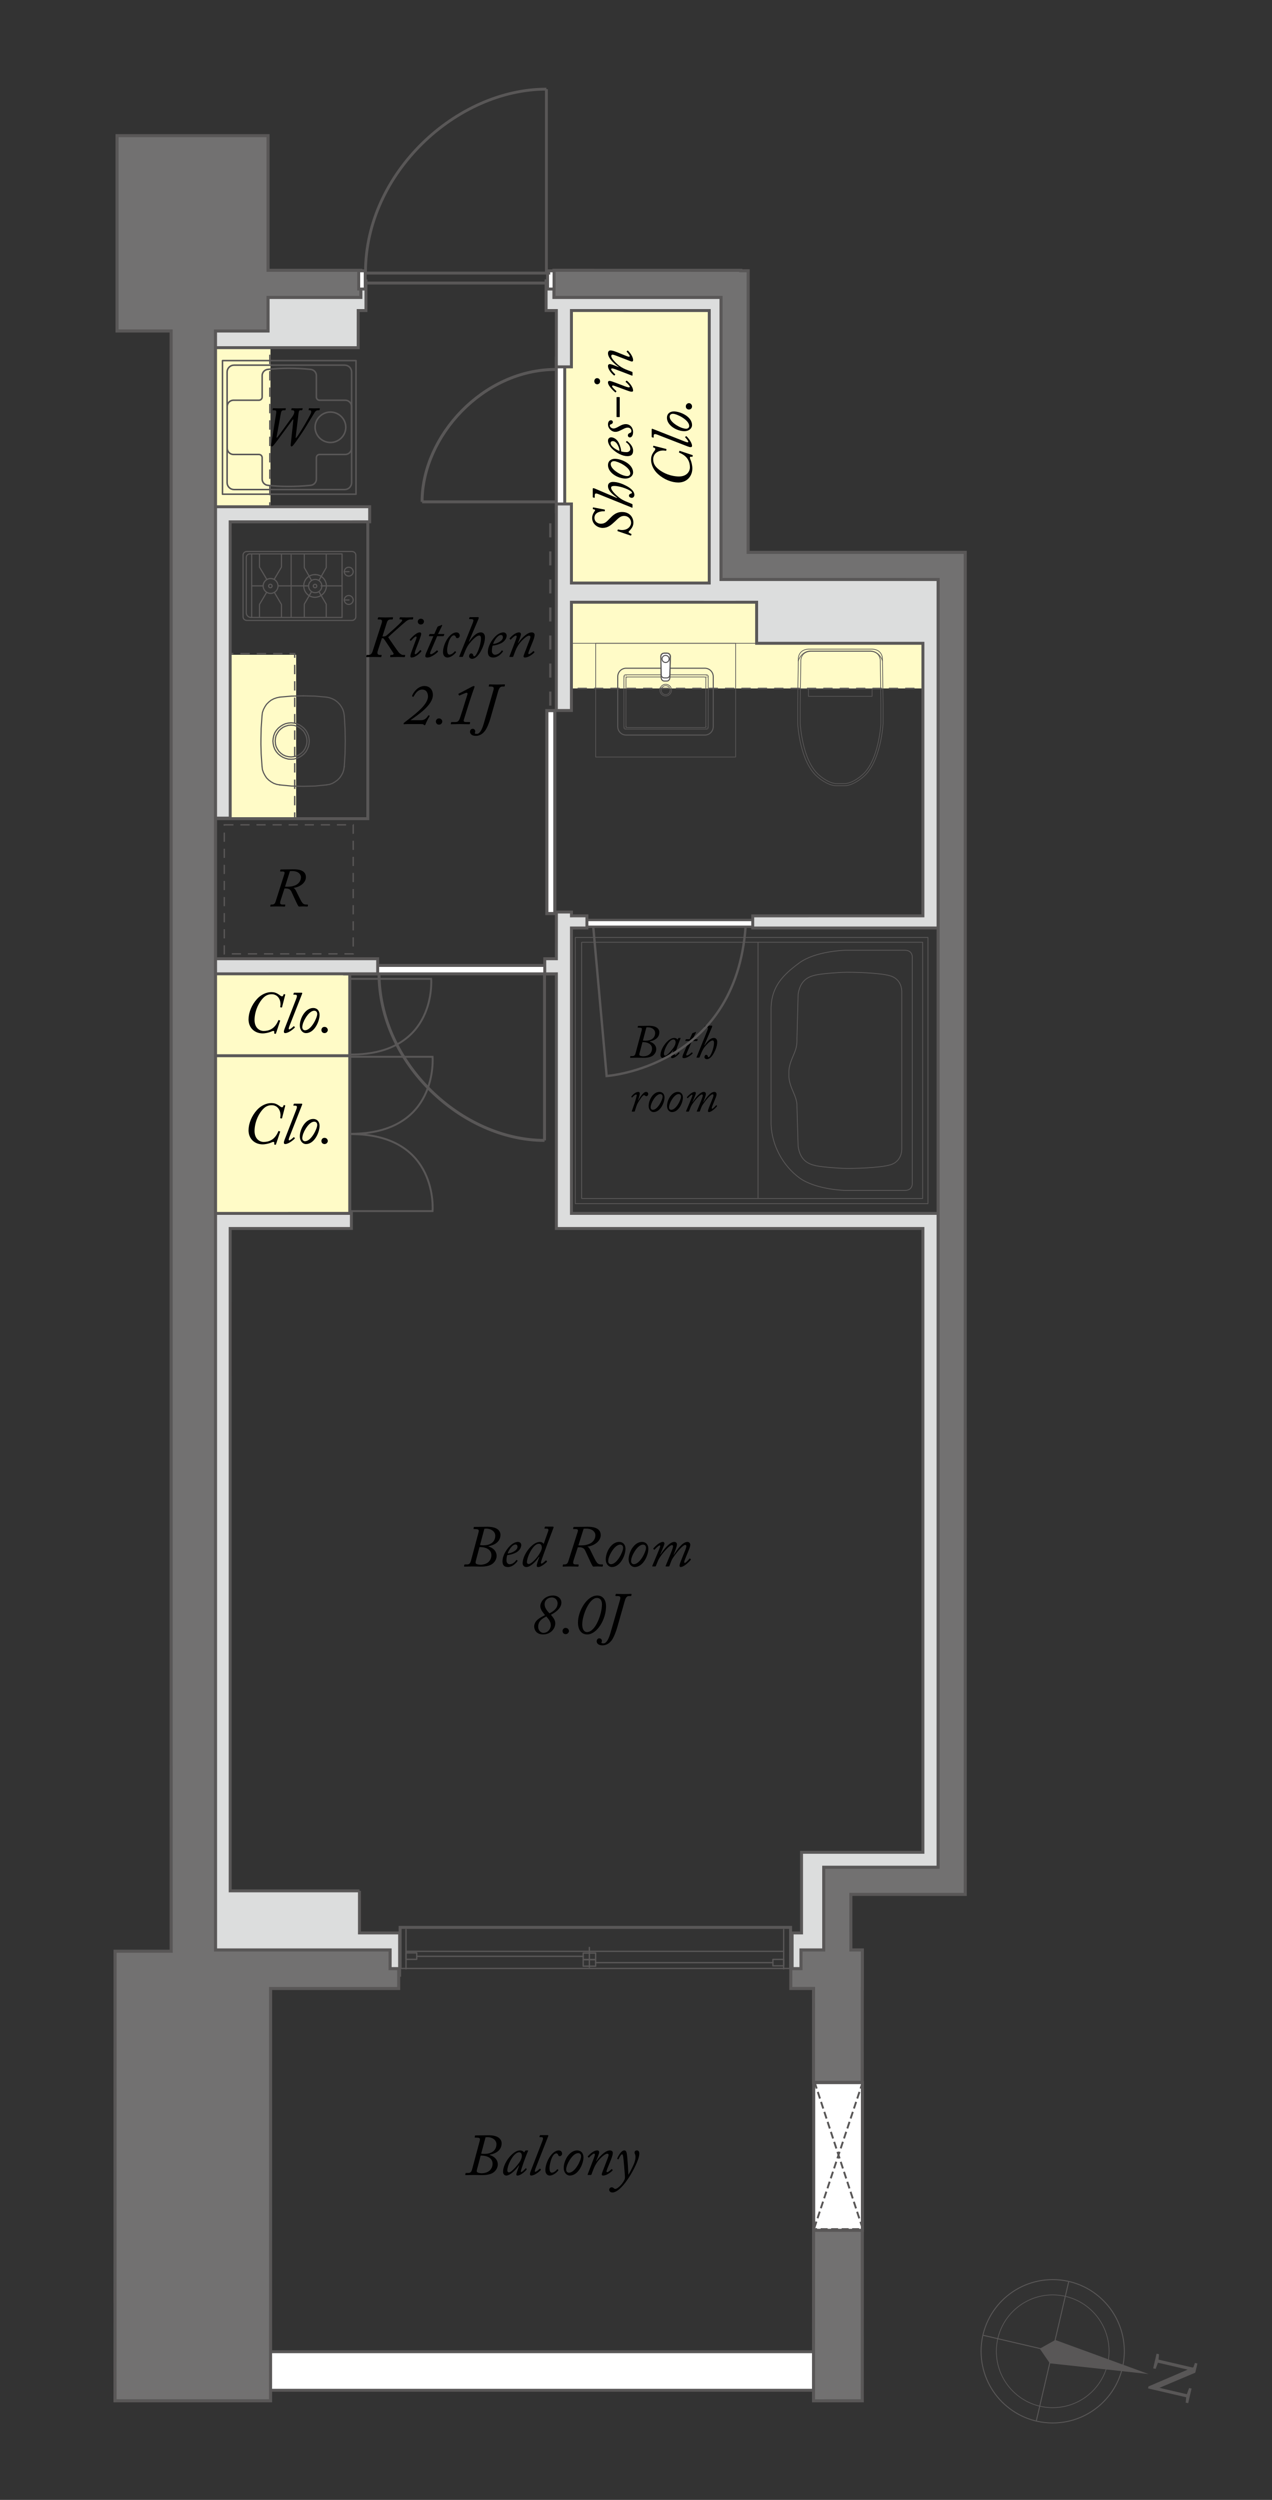 <?xml version="1.0" encoding="utf-8"?>
<!-- Generator: Adobe Illustrator 16.0.0, SVG Export Plug-In . SVG Version: 6.00 Build 0)  -->
<!DOCTYPE svg PUBLIC "-//W3C//DTD SVG 1.1//EN" "http://www.w3.org/Graphics/SVG/1.1/DTD/svg11.dtd">
<svg version="1.1" id="レイヤー_1" xmlns="http://www.w3.org/2000/svg" xmlns:xlink="http://www.w3.org/1999/xlink" x="0px"
	 y="0px" width="217.978px" height="428.089px" viewBox="0 0 217.978 428.089" enable-background="new 0 0 217.978 428.089"
	 xml:space="preserve">
<rect x="0" y="0" width="217.978" height="428.089" fill="#333333" stroke="none"/>
<rect x="95.961" y="100.384" fill="#FFFBC7" width="66.462" height="17.511"/>
<polygon fill="none" stroke="#595757" stroke-width="0.24" stroke-dasharray="1.604,1.203" points="97.331,117.885 97.326,100.26 
	161.325,100.26 161.331,117.885 "/>
<circle fill="none" stroke="#595757" stroke-width="0.165" cx="180.399" cy="402.643" r="12.275"/>
<circle fill="none" stroke="#595757" stroke-width="0.13" cx="180.399" cy="402.643" r="9.656"/>
<line fill="none" stroke="#595757" stroke-width="0.165" x1="183.152" y1="390.678" x2="177.598" y2="414.516"/>
<line fill="none" stroke="#595757" stroke-width="0.165" x1="192.305" y1="405.454" x2="168.467" y2="399.899"/>
<polygon fill="#595757" points="179.919,404.706 196.844,406.543 180.852,400.709 180.854,400.7 180.841,400.706 180.768,400.68 
	180.749,400.756 178.18,402.194 179.851,404.62 179.832,404.696 179.908,404.704 179.917,404.715 "/>
<path fill="#595757" d="M204.73,405.268l-0.402,0.59l0.45-1.221l0.418,0.1l-0.366,1.568l-6.984,2.951l-1.108-0.26l0.077-0.334
	L204.73,405.268z M205.001,405.573l-0.541,0.426l-6.591-1.537l0.123-0.521L205.001,405.573z M204.195,409.024l-0.583,2.51
	l-0.421-0.098l0.088-1.08l0.048-0.209l0.45-1.219L204.195,409.024z M198.617,403.149l-0.098,1.135l-0.05,0.209l-0.437,1.166
	l-0.418-0.098l0.584-2.51L198.617,403.149z M203.939,410.124l-0.122,0.523l-7.08-1.65l0.644-0.402L203.939,410.124z"/>
<path fill="none" stroke="#595757" stroke-width="0.122" stroke-linecap="round" stroke-linejoin="round" stroke-miterlimit="10" d="
	M144.672,134.187c1.465,0,3.036-1.441,3.036-1.441c2.932-2.472,3.245-8.855,3.245-8.855v-3.295l-0.104-7.516
	c0,0,0-1.647-1.991-1.545h-9.631c-1.989-0.102-1.989,1.545-1.989,1.545l-0.104,7.516v3.295c0,0,0.313,6.383,3.244,8.855
	c0,0,1.57,1.441,3.036,1.441H144.672z"/>
<polyline fill="none" stroke="#595757" stroke-width="0.122" stroke-linecap="round" stroke-linejoin="round" stroke-miterlimit="10" points="
	138.535,117.934 138.535,119.241 149.447,119.241 149.447,117.934 "/>
<line fill="none" stroke="#595757" stroke-width="0.122" stroke-linecap="round" stroke-linejoin="round" stroke-miterlimit="10" x1="136.805" y1="117.961" x2="151.111" y2="117.961"/>
<path fill="none" stroke="#595757" stroke-width="0.122" stroke-linecap="round" stroke-linejoin="round" stroke-miterlimit="10" d="
	M144.68,134.553c1.552,0,3.215-1.489,3.215-1.489c3.106-2.553,3.438-9.147,3.438-9.147v-3.403l-0.11-7.765c0,0,0-1.7-2.107-1.595
	h-10.203c-2.107-0.105-2.107,1.595-2.107,1.595l-0.109,7.765v3.403c0,0,0.332,6.594,3.437,9.147c0,0,1.664,1.489,3.216,1.489H144.68
	z"/>
<path fill="none" stroke="#595757" stroke-width="0.122" stroke-linecap="round" stroke-linejoin="round" stroke-miterlimit="10" d="
	M151.239,113.175c0,0-0.461-1.595-2.031-1.701h-10.389c-1.569,0.106-2.031,1.701-2.031,1.701"/>
<rect x="33.419" y="165.381" fill="#FFFBC7" width="26.3" height="44.126"/>
<rect x="35.255" y="112.129" fill="#FFFBC7" width="15.499" height="28.102"/>
<rect x="34.66" y="55.903" fill="#FFFBC7" width="11.69" height="32.191"/>
<rect x="96.642" y="49.031" fill="#FFFBC7" width="29.498" height="53.501"/>
<line fill="none" stroke="#595757" stroke-width="0.505" x1="59.939" y1="209.327" x2="59.938" y2="165.837"/>
<line fill="none" stroke="#595757" stroke-width="0.505" x1="60.042" y1="180.787" x2="36.441" y2="180.787"/>
<rect x="36.31" y="87.972" fill="none" stroke="#595757" stroke-width="0.503" width="26.719" height="52.221"/>
<rect x="35.574" y="111.93" fill="none" stroke="#595757" stroke-width="0.24" stroke-dasharray="1.604,1.203" width="14.925" height="28.284"/>
<rect x="38.127" y="61.75" fill="none" stroke="#595757" stroke-width="0.264" stroke-linecap="round" stroke-linejoin="round" stroke-miterlimit="10" width="22.882" height="22.882"/>
<path fill="none" stroke="#595757" stroke-width="0.264" stroke-linecap="round" stroke-linejoin="round" stroke-miterlimit="10" d="
	M53.997,73.167c0-1.43,1.187-2.605,2.631-2.605c1.441,0,2.629,1.175,2.629,2.605s-1.188,2.607-2.629,2.607
	C55.184,75.774,53.997,74.597,53.997,73.167"/>
<path fill="none" stroke="#595757" stroke-width="0.264" stroke-linecap="round" stroke-linejoin="round" stroke-miterlimit="10" d="
	M60.241,69.605c0-0.587-0.485-1.071-1.073-1.071h-4.413c-0.297,0-0.538-0.242-0.538-0.536v-3.677c0-0.547-0.419-1.009-0.961-1.066
	l-0.159-0.015c-1.17-0.114-2.349-0.175-3.527-0.175h-0.188c-1.164,0-2.158,0.059-3.298,0.17l-0.197,0.02
	c-0.545,0.057-0.963,0.519-0.963,1.066v3.677c0,0.294-0.246,0.536-0.537,0.536h-4.378c-0.587,0-1.074,0.484-1.074,1.071v7.149
	c0,0.59,0.487,1.071,1.074,1.071h4.378c0.293,0,0.537,0.243,0.537,0.539v3.675c0,0.545,0.418,1.01,0.963,1.067l0.158,0.016
	c1.049,0.108,1.86,0.174,3.337,0.174h0.188c1.176,0,2.352-0.057,3.524-0.174l0.162-0.016c0.542-0.057,0.961-0.522,0.961-1.067
	v-3.675c0-0.296,0.241-0.539,0.538-0.539h4.413c0.588,0,1.073-0.481,1.073-1.071V69.605z"/>
<path fill="none" stroke="#595757" stroke-width="0.264" stroke-linecap="round" stroke-linejoin="round" stroke-miterlimit="10" d="
	M60.256,82.652c0,0.647-0.53,1.181-1.177,1.181H40.098c-0.648,0-1.179-0.534-1.179-1.181V63.71c0-0.649,0.531-1.181,1.179-1.181
	h18.981c0.647,0,1.177,0.532,1.177,1.181V82.652z"/>
<g>
	<path d="M47.389,74.863c-0.019,0.095,0.038,0.123,0.142,0.019c0.151-0.151,2.503-3.438,2.598-3.57
		c0.236-0.34,0.312-0.624,0.312-0.784c0-0.132-0.104-0.274-0.292-0.274h-0.161c-0.057,0-0.085-0.019-0.076-0.057l0.047-0.217
		c0.009-0.057,0.028-0.075,0.113-0.075c0.094,0,0.34,0.028,0.812,0.028c0.529,0,0.775-0.028,0.888-0.028
		c0.066,0,0.104,0.028,0.085,0.094l-0.047,0.18c-0.019,0.057-0.038,0.075-0.104,0.075h-0.208c-0.198,0-0.284,0.113-0.331,0.473
		l-0.5,4.156c-0.019,0.123,0.028,0.142,0.094,0.085c0.217-0.189,1.294-1.974,1.426-2.201c0.425-0.718,1.001-1.748,1.096-2.002
		c0.094-0.265,0.075-0.51-0.189-0.51h-0.151c-0.047,0-0.066-0.019-0.057-0.075l0.038-0.18c0.009-0.066,0.038-0.094,0.104-0.094
		c0.123,0,0.35,0.028,0.793,0.028c0.51,0,0.756-0.028,0.897-0.028c0.066,0,0.094,0.038,0.085,0.094l-0.038,0.18
		c-0.01,0.057-0.038,0.075-0.076,0.075H54.53c-0.208,0-0.387,0.066-0.548,0.274c-0.113,0.161-1.511,2.494-1.747,2.862
		c-0.265,0.435-1.549,2.343-1.956,2.815c-0.085,0.094-0.198,0.246-0.312,0.246c-0.123,0-0.17-0.113-0.151-0.283l0.453-4.231
		c0.019-0.132-0.047-0.151-0.113-0.066c-0.094,0.123-2.909,3.986-3.259,4.364c-0.104,0.113-0.189,0.217-0.331,0.217
		c-0.094,0-0.123-0.123-0.075-0.416l0.84-5.28c0.057-0.331,0.009-0.501-0.302-0.501h-0.227c-0.076,0-0.104-0.019-0.095-0.094
		l0.038-0.18c0.009-0.047,0.028-0.075,0.113-0.075c0.094,0,0.472,0.028,0.963,0.028c0.585,0,0.944-0.028,1.058-0.028
		c0.085,0,0.104,0.028,0.094,0.094l-0.038,0.18c-0.01,0.047-0.028,0.075-0.095,0.075h-0.208c-0.321,0-0.425,0.123-0.501,0.529
		L47.389,74.863z"/>
</g>
<rect x="34.615" y="55.523" fill="none" stroke="#595757" stroke-width="0.24" stroke-dasharray="1.604,1.203" width="11.621" height="33.117"/>
<rect x="41.42" y="402.717" fill="#FFFFFF" width="101.875" height="6.6"/>
<rect x="41.42" y="402.717" fill="none" stroke="#595757" stroke-width="0.503" width="101.875" height="6.6"/>
<path fill="none" stroke="#595757" stroke-width="0.503" d="M93.314,195.289c-14.081,0-28.387-13.124-28.365-28.709"/>
<line fill="none" stroke="#595757" stroke-width="0.501" x1="93.314" y1="195.289" x2="93.314" y2="166.58"/>
<path fill="none" stroke="#595757" stroke-width="0.503" d="M72.33,85.936c0-11.254,10.489-22.689,22.944-22.671"/>
<line fill="none" stroke="#595757" stroke-width="0.501" x1="72.33" y1="85.936" x2="95.274" y2="85.936"/>
<rect x="59.053" y="165.326" fill="#FFFFFF" width="36.495" height="1.438"/>
<rect x="59.053" y="165.326" fill="none" stroke="#595757" stroke-width="0.503" width="36.495" height="1.438"/>
<g>
	<path d="M47.288,176.985c-0.021,0.05-0.051,0.061-0.091,0.05l-0.182-0.05c-0.03-0.01-0.05-0.03-0.03-0.081
		c0.01-0.05,0.03-0.101,0.03-0.172c0-0.111-0.071-0.192-0.162-0.192s-0.263,0.061-0.444,0.142c-0.222,0.111-0.909,0.283-1.394,0.283
		c-1.343,0-2.424-0.929-2.424-2.404c0-1.152,0.536-2.495,1.465-3.505c0.656-0.717,1.565-1.162,2.435-1.162
		c0.484,0,0.848,0.101,1.333,0.435c0.131,0.091,0.313,0.283,0.505,0.283c0.121,0,0.202-0.081,0.262-0.313
		c0.021-0.061,0.051-0.081,0.091-0.061l0.131,0.03c0.061,0.01,0.081,0.041,0.061,0.101l-0.536,2.091
		c-0.02,0.061-0.04,0.081-0.111,0.061l-0.142-0.021c-0.05-0.01-0.071-0.03-0.061-0.101c0.212-0.99-0.303-2.142-1.465-2.142
		c-0.818,0-1.363,0.404-1.939,1.232c-0.757,1.111-1,2.364-1,3.172c0,1.444,0.96,1.889,1.545,1.889c0.849,0,1.899-0.293,2.516-1.788
		c0.04-0.091,0.05-0.101,0.101-0.081l0.171,0.05c0.061,0.021,0.061,0.041,0.051,0.091L47.288,176.985z"/>
	<path d="M50.783,170.975c0.151-0.384,0.141-0.637-0.152-0.637h-0.292c-0.071,0-0.081-0.04-0.061-0.091l0.061-0.182
		c0.02-0.061,0.04-0.071,0.101-0.071h1.253c0.091,0,0.121,0.061,0.091,0.151l-2.101,5.344c-0.091,0.232-0.333,0.788-0.121,0.788
		c0.162,0,0.626-0.394,0.747-0.525c0.041-0.041,0.061-0.03,0.091,0l0.111,0.121c0.021,0.02,0.03,0.061-0.01,0.101
		c-0.051,0.081-0.99,0.939-1.637,0.939c-0.131,0-0.222-0.061-0.222-0.293c0-0.151,0.252-0.788,0.374-1.091L50.783,170.975z"/>
	<path d="M51.379,175.611c0-1.272,0.959-3,2.303-3c0.677,0,1.081,0.495,1.081,1.182c0,1.111-0.879,3.122-2.343,3.122
		C51.864,176.915,51.379,176.379,51.379,175.611z M54.359,173.642c0.01-0.313-0.172-0.565-0.505-0.565
		c-0.424,0-0.959,0.384-1.465,1.202c-0.343,0.546-0.585,1.162-0.585,1.637c0,0.323,0.222,0.515,0.464,0.515
		C53.318,176.43,54.359,174.309,54.359,173.642z"/>
	<path d="M55.076,176.369c0-0.202,0.162-0.525,0.525-0.525c0.455,0,0.576,0.404,0.576,0.525c0,0.263-0.232,0.545-0.565,0.545
		C55.298,176.915,55.076,176.682,55.076,176.369z"/>
</g>
<g>
	<path d="M47.288,195.986c-0.021,0.05-0.051,0.061-0.091,0.05l-0.182-0.05c-0.03-0.01-0.05-0.03-0.03-0.081
		c0.01-0.05,0.03-0.101,0.03-0.171c0-0.111-0.071-0.192-0.162-0.192s-0.263,0.061-0.444,0.142c-0.222,0.111-0.909,0.283-1.394,0.283
		c-1.343,0-2.424-0.929-2.424-2.404c0-1.152,0.536-2.495,1.465-3.505c0.656-0.717,1.565-1.162,2.435-1.162
		c0.484,0,0.848,0.101,1.333,0.435c0.131,0.091,0.313,0.283,0.505,0.283c0.121,0,0.202-0.081,0.262-0.313
		c0.021-0.061,0.051-0.081,0.091-0.061l0.131,0.031c0.061,0.01,0.081,0.04,0.061,0.101l-0.536,2.091
		c-0.02,0.061-0.04,0.081-0.111,0.061l-0.142-0.021c-0.05-0.01-0.071-0.03-0.061-0.101c0.212-0.99-0.303-2.142-1.465-2.142
		c-0.818,0-1.363,0.404-1.939,1.232c-0.757,1.111-1,2.364-1,3.172c0,1.444,0.96,1.889,1.545,1.889c0.849,0,1.899-0.293,2.516-1.788
		c0.04-0.091,0.05-0.101,0.101-0.081l0.171,0.05c0.061,0.021,0.061,0.041,0.051,0.091L47.288,195.986z"/>
	<path d="M50.783,189.976c0.151-0.384,0.141-0.637-0.152-0.637h-0.292c-0.071,0-0.081-0.04-0.061-0.091l0.061-0.182
		c0.02-0.061,0.04-0.071,0.101-0.071h1.253c0.091,0,0.121,0.061,0.091,0.151l-2.101,5.344c-0.091,0.232-0.333,0.788-0.121,0.788
		c0.162,0,0.626-0.394,0.747-0.525c0.041-0.041,0.061-0.03,0.091,0l0.111,0.121c0.021,0.02,0.03,0.061-0.01,0.101
		c-0.051,0.081-0.99,0.939-1.637,0.939c-0.131,0-0.222-0.061-0.222-0.293c0-0.151,0.252-0.788,0.374-1.091L50.783,189.976z"/>
	<path d="M51.379,194.612c0-1.272,0.959-3,2.303-3c0.677,0,1.081,0.495,1.081,1.182c0,1.111-0.879,3.122-2.343,3.122
		C51.864,195.915,51.379,195.379,51.379,194.612z M54.359,192.642c0.01-0.313-0.172-0.565-0.505-0.565
		c-0.424,0-0.959,0.384-1.465,1.202c-0.343,0.546-0.585,1.162-0.585,1.637c0,0.323,0.222,0.515,0.464,0.515
		C53.318,195.43,54.359,193.309,54.359,192.642z"/>
	<path d="M55.076,195.37c0-0.202,0.162-0.525,0.525-0.525c0.455,0,0.576,0.404,0.576,0.525c0,0.263-0.232,0.545-0.565,0.545
		C55.298,195.915,55.076,195.683,55.076,195.37z"/>
</g>
<rect x="93.713" y="121.688" fill="#FFFFFF" width="1.365" height="34.755"/>
<rect x="93.713" y="121.688" fill="none" stroke="#595757" stroke-width="0.534" width="1.365" height="34.755"/>
<rect x="95.34" y="61.343" fill="#FFFFFF" width="1.438" height="26.279"/>
<rect x="95.34" y="61.343" fill="none" stroke="#595757" stroke-width="0.503" width="1.438" height="26.279"/>
<g>
	<path d="M64.726,111.488c-0.142,0.445,0.02,0.667,0.343,0.667h0.252c0.051,0,0.081,0.03,0.071,0.101l-0.04,0.192
		c-0.01,0.05-0.041,0.081-0.131,0.081c-0.111,0-0.556-0.03-1.243-0.03c-0.757,0-1.061,0.03-1.131,0.03
		c-0.061,0-0.091-0.05-0.081-0.111l0.04-0.182c0.01-0.05,0.03-0.081,0.111-0.081H63.2c0.263,0,0.515-0.192,0.646-0.606l1.556-4.828
		c0.142-0.445,0.05-0.646-0.333-0.646h-0.252c-0.081,0-0.111-0.041-0.091-0.101l0.071-0.212c0.02-0.05,0.05-0.061,0.121-0.061
		c0.091,0,0.455,0.03,1.131,0.03c0.808,0,1.111-0.03,1.232-0.03c0.061,0,0.071,0.041,0.061,0.101l-0.03,0.192
		c-0.01,0.071-0.041,0.081-0.121,0.081h-0.243c-0.343,0-0.535,0.162-0.657,0.535l-0.757,2.384c0.434,0,0.565-0.03,0.838-0.283
		c0.899-0.798,2.071-1.808,2.465-2.303c0.141-0.182,0.101-0.343-0.172-0.343h-0.121c-0.071,0-0.091-0.05-0.081-0.101l0.041-0.182
		c0.02-0.061,0.05-0.081,0.111-0.081c0.101,0,0.525,0.03,1.111,0.03c0.606,0,0.889-0.03,0.98-0.03s0.121,0.041,0.111,0.091
		l-0.04,0.182c-0.021,0.061-0.03,0.101-0.101,0.101h-0.313c-0.303,0-0.566,0.151-0.798,0.333c-0.414,0.323-2.899,2.546-3.041,2.708
		c0.071,0.141,1.556,2.293,1.798,2.586c0.182,0.212,0.505,0.455,0.727,0.455h0.293c0.071,0,0.101,0.05,0.091,0.101l-0.04,0.171
		c-0.021,0.081-0.041,0.101-0.131,0.101c-0.122,0-0.394-0.03-1.031-0.03c-0.596,0-1.151,0.03-1.272,0.03
		c-0.071,0-0.101-0.03-0.091-0.111l0.02-0.161c0.01-0.071,0.03-0.101,0.091-0.101h0.152c0.222,0,0.394-0.142,0.303-0.283
		c-0.081-0.121-1.404-2.162-1.636-2.455c-0.091-0.111-0.152-0.141-0.354-0.141L64.726,111.488z"/>
	<path d="M70.322,112.347c0-0.232,0.171-0.697,0.596-1.829l0.293-0.788c0.101-0.273,0.182-0.475,0.182-0.596
		c0-0.091-0.061-0.131-0.141-0.131c-0.172,0-0.646,0.545-0.808,0.707c-0.041,0.041-0.081,0.041-0.111,0.01l-0.081-0.091
		c-0.041-0.03-0.061-0.051-0.03-0.091c0.04-0.061,1.071-1.273,1.717-1.243c0.121,0,0.242,0.081,0.242,0.252
		c0,0.182-0.162,0.636-0.343,1.122l-0.586,1.535c-0.142,0.374-0.182,0.596-0.182,0.667c0,0.091,0.031,0.152,0.111,0.172
		c0.212-0.041,0.758-0.616,0.808-0.707c0.02-0.03,0.061-0.03,0.111,0.02l0.081,0.071c0.041,0.051,0.05,0.071,0.02,0.121
		c-0.061,0.081-0.869,1.051-1.707,1.051C70.392,112.589,70.322,112.508,70.322,112.347z M71.594,106.458
		c0-0.273,0.212-0.505,0.525-0.505c0.354,0,0.535,0.253,0.535,0.485c0,0.151-0.121,0.505-0.535,0.505
		C71.675,106.942,71.594,106.568,71.594,106.458z"/>
	<path d="M74.271,108.942h-0.707c-0.061,0-0.081-0.02-0.061-0.081l0.081-0.222c0.021-0.05,0.051-0.07,0.111-0.07h0.727l0.525-1.172
		c0.051-0.101,0.081-0.121,0.162-0.152c0.111-0.03,0.374-0.131,0.455-0.171c0.061-0.03,0.111-0.061,0.151-0.061
		c0.061,0,0.081,0.061,0.01,0.202l-0.667,1.354h1.03c0.05,0,0.071,0.03,0.041,0.111l-0.091,0.212c-0.01,0.03-0.05,0.05-0.091,0.05
		h-1.03l-0.98,2.273c-0.121,0.283-0.232,0.535-0.232,0.646c0,0.111,0.04,0.171,0.131,0.171c0.292,0,0.949-0.576,1.01-0.646
		c0.03-0.04,0.061-0.03,0.091,0l0.111,0.122c0.03,0.03,0.03,0.05,0.01,0.091c-0.131,0.162-1.071,1-1.849,1
		c-0.252,0-0.323-0.101-0.323-0.243c0-0.151,0.05-0.323,0.111-0.475L74.271,108.942z"/>
	<path d="M75.917,111.67c0-1.374,1.121-3.374,2.293-3.374c0.475,0,0.576,0.384,0.576,0.565c0,0.243-0.232,0.424-0.414,0.424
		c-0.131,0-0.223-0.07-0.263-0.222c-0.03-0.111-0.152-0.263-0.313-0.263c-0.252,0-0.515,0.243-0.737,0.697
		c-0.272,0.586-0.434,1.455-0.434,1.768c0,0.737,0.222,0.838,0.404,0.838c0.394,0,0.778-0.404,0.889-0.545
		c0.03-0.041,0.061-0.061,0.091-0.041l0.111,0.101c0.03,0.021,0.051,0.051,0.01,0.111c-0.141,0.212-0.808,0.869-1.455,0.869
		C76.321,112.599,75.917,112.347,75.917,111.67z"/>
	<path d="M78.755,112.498c-0.061,0-0.081-0.03-0.071-0.05l2.313-5.728c0.121-0.303,0.131-0.414,0.131-0.495
		c0-0.121-0.142-0.202-0.333-0.202h-0.313c-0.061,0-0.111-0.03-0.091-0.091l0.05-0.172c0.021-0.05,0.03-0.081,0.111-0.081h1.363
		c0.081,0,0.122,0.03,0.122,0.121c0,0.041-0.03,0.151-0.091,0.303l-1.586,3.717l0.05,0.041c0.505-0.717,1.172-1.566,2-1.566
		c0.465,0,0.697,0.384,0.697,0.849c0,0.818-0.344,1.687-0.697,2.343c-0.404,0.758-0.949,1.333-1.515,1.333
		c-0.293,0-0.515-0.212-0.515-0.435c0-0.232,0.151-0.495,0.364-0.495c0.202,0,0.333,0.162,0.354,0.303
		c0.01,0.091,0.061,0.202,0.171,0.202c0.223,0,0.556-0.657,0.748-1.172c0.222-0.576,0.404-1.343,0.404-1.828
		c0-0.252-0.02-0.566-0.303-0.566c-0.535,0-1.424,1.051-1.697,1.394c-0.243,0.303-0.465,0.687-0.667,1.172l-0.424,1.03
		c-0.02,0.061-0.07,0.071-0.141,0.071H78.755z"/>
	<path d="M83.604,111.609c0-0.849,0.556-1.909,1.293-2.637c0.323-0.323,0.869-0.677,1.354-0.677c0.394,0,0.576,0.293,0.576,0.535
		c0,0.495-0.374,1.021-0.939,1.313c-0.545,0.272-1.091,0.384-1.465,0.414c-0.05,0.121-0.131,0.455-0.131,0.929
		c0,0.455,0.333,0.637,0.525,0.637c0.495,0,0.939-0.374,1.151-0.717c0.021-0.03,0.051-0.051,0.091-0.01l0.111,0.091
		c0.05,0.03,0.05,0.061,0.01,0.091c-0.253,0.354-0.859,1.021-1.637,1.021C83.887,112.599,83.604,112.276,83.604,111.609z
		 M84.503,110.266c0.354,0.03,1.677-0.394,1.677-1.142c0-0.202-0.101-0.384-0.323-0.384C85.21,108.74,84.584,109.902,84.503,110.266
		z"/>
	<path d="M87.412,112.498c-0.111,0-0.131-0.02-0.111-0.091l0.717-1.869c0.242-0.626,0.525-1.354,0.525-1.525
		c0-0.101-0.041-0.172-0.152-0.172c-0.192,0-0.677,0.485-0.849,0.677c-0.03,0.03-0.061,0.03-0.101-0.01l-0.091-0.091
		c-0.04-0.04-0.05-0.061-0.02-0.101c0.151-0.182,0.899-1.02,1.626-1.02c0.232,0,0.323,0.172,0.323,0.303
		c0,0.313-0.435,1.272-0.515,1.505l0.04,0.02c0.303-0.485,1.404-1.828,2.303-1.828c0.303,0,0.505,0.151,0.505,0.414
		c0,0.444-0.232,0.97-0.565,1.788c-0.273,0.667-0.515,1.232-0.515,1.394c0,0.061,0.041,0.131,0.121,0.131
		c0.152,0,0.596-0.374,0.728-0.515c0.04-0.03,0.081-0.021,0.111,0.02l0.071,0.081c0.041,0.04,0.05,0.061,0.01,0.111
		c-0.121,0.162-0.939,0.879-1.616,0.879c-0.131,0-0.243-0.051-0.243-0.202c0-0.192,0.364-0.99,0.677-1.858
		c0.142-0.394,0.505-1.232,0.505-1.455c0-0.142-0.071-0.232-0.253-0.232c-0.394,0-1.394,0.929-1.838,1.646
		c-0.182,0.293-0.343,0.556-0.606,1.263l-0.252,0.677c-0.02,0.041-0.041,0.061-0.142,0.061H87.412z"/>
</g>
<g>
	<path d="M72.18,123.327c0.626,0,0.919-0.384,1.192-0.768c0.041-0.07,0.061-0.091,0.101-0.07l0.151,0.07
		c0.02,0.041,0.01,0.061-0.03,0.122c-0.252,0.363-0.677,1.323-0.697,1.404c-0.041,0.081-0.061,0.101-0.122,0.101
		c-0.091,0-0.131-0.03-0.192-0.121c-0.061-0.071-0.303-0.071-0.475-0.071h-2.293c-0.111,0-0.222,0.01-0.333,0.01
		c-0.101,0.01-0.182,0.02-0.242,0.02s-0.081-0.03-0.081-0.101c0-0.041,0.03-0.111,0.142-0.202c1.333-1.061,4.02-2.889,4.041-4.444
		c0-0.364-0.111-1.192-1-1.192c-0.818,0-1.243,0.828-1.424,1.131c-0.061,0.101-0.081,0.131-0.121,0.111l-0.162-0.081
		c-0.03-0.02-0.03-0.051,0-0.142c0.212-0.556,0.979-1.626,2.101-1.626c0.878,0,1.444,0.626,1.444,1.525
		c0,1.778-2.637,3.465-3.808,4.303v0.021H72.18z"/>
	<path d="M74.695,123.549c0-0.202,0.162-0.525,0.525-0.525c0.455,0,0.576,0.404,0.576,0.525c0,0.263-0.232,0.545-0.565,0.545
		C74.917,124.094,74.695,123.862,74.695,123.549z"/>
	<path d="M77.301,123.72c0.01-0.061,0.05-0.07,0.121-0.07h0.535c0.354,0,0.576-0.041,0.798-0.515
		c0.05-0.122,0.252-0.708,0.485-1.445l0.576-1.869c0.192-0.606,0.303-0.899,0.303-1c0-0.111-0.04-0.192-0.161-0.192
		c-0.111,0-0.303,0.091-0.626,0.222l-0.545,0.232c-0.061,0.03-0.111,0.02-0.142-0.03l-0.081-0.162
		c-0.021-0.051-0.01-0.081,0.07-0.121l2.273-1.192c0.162-0.07,0.222-0.101,0.303-0.101c0.05,0,0.111,0.04,0.111,0.101
		c0,0.041-0.02,0.131-0.081,0.273c-0.03,0.081-0.475,1.323-0.798,2.344l-0.555,1.768c-0.162,0.495-0.323,1.03-0.374,1.202
		c-0.131,0.363-0.05,0.485,0.435,0.485h0.545c0.061,0,0.071,0.04,0.061,0.101l-0.041,0.212c-0.01,0.05-0.02,0.061-0.091,0.061
		c-0.081,0-1.525-0.03-1.636-0.03c-0.152,0-1.414,0.03-1.495,0.03c-0.041,0-0.061-0.03-0.05-0.071L77.301,123.72z"/>
	<path d="M84.059,122.963c-0.202,0.707-0.576,1.697-0.959,2.202c-0.445,0.576-0.96,0.849-1.586,0.849
		c-0.768,0-0.97-0.465-0.97-0.677c0-0.292,0.182-0.535,0.455-0.535c0.292,0,0.444,0.252,0.444,0.424
		c0,0.081-0.021,0.192-0.061,0.252c-0.03,0.041-0.021,0.091,0,0.121c0.03,0.03,0.101,0.071,0.343,0.071
		c0.556,0,0.939-0.939,1.182-1.778l1.647-5.697c0.101-0.333,0.111-0.626-0.374-0.626h-0.333c-0.061,0-0.101-0.021-0.091-0.081
		l0.051-0.212c0.01-0.061,0.04-0.081,0.101-0.081c0.081,0,0.545,0.03,1.283,0.03s1.151-0.03,1.242-0.03
		c0.071,0,0.101,0.03,0.091,0.101l-0.041,0.202c-0.01,0.05-0.03,0.071-0.101,0.071H86.12c-0.323,0-0.556,0.131-0.757,0.828
		L84.059,122.963z"/>
</g>
<g>
	<path d="M48.72,149.711c0.104-0.302,0.066-0.473-0.274-0.473h-0.368c-0.076,0-0.085-0.028-0.076-0.075l0.047-0.199
		c0.009-0.057,0.028-0.075,0.123-0.075c0.992,0,1.964-0.028,2.116-0.028c0.68,0,2.134,0.066,2.134,1.351
		c0,0.944-1.02,1.7-2.125,1.832v0.019c0.227,0.076,0.368,0.369,0.472,0.567c0.047,0.094,0.699,1.436,0.869,1.719
		c0.236,0.387,0.425,0.548,0.831,0.548h0.236c0.066,0,0.075,0.038,0.066,0.095l-0.028,0.179c-0.009,0.047-0.028,0.076-0.095,0.076
		c-0.094,0-0.245-0.028-0.699-0.028c-0.416,0-0.595,0.028-0.699,0.028c-0.076,0-0.123-0.076-0.255-0.302s-0.973-2.087-1.086-2.314
		c-0.274-0.529-0.803-0.482-1.162-0.482l-0.671,2.069c-0.17,0.538-0.047,0.68,0.35,0.68h0.387c0.057,0,0.076,0.028,0.066,0.076
		l-0.028,0.217c-0.009,0.047-0.047,0.057-0.113,0.057c-0.104,0-0.529-0.028-1.322-0.028c-0.557,0-0.926,0.028-1.039,0.028
		c-0.057,0-0.066-0.028-0.057-0.076l0.038-0.198c0.009-0.057,0.028-0.076,0.094-0.076h0.179c0.34,0,0.501-0.208,0.586-0.472
		L48.72,149.711z M48.843,151.846c0.481,0,1.048,0.047,1.738-0.236c0.557-0.227,0.992-0.737,0.992-1.398
		c0-0.397-0.349-1.048-1.501-1.048c-0.17,0-0.274,0-0.387,0.009L48.843,151.846z"/>
</g>
<rect x="38.435" y="141.249" fill="none" stroke="#595757" stroke-width="0.236" stroke-dasharray="1.575,1.182" width="22.092" height="22.094"/>
<g>
	<path d="M105.856,90.961c-0.05-0.021-0.05-0.051-0.04-0.111l0.03-0.101c0.02-0.051,0.04-0.091,0.111-0.071
		c1.505,0.364,2.192-0.535,2.192-1.161c0-0.646-0.515-1.172-1.192-1.172s-1.071,0.495-1.555,0.939
		c-0.687,0.626-1.202,1.121-2.152,1.121c-0.727,0-1.778-0.576-1.778-1.717c0-0.556,0.343-1.03,0.455-1.192
		c0.03-0.051,0.05-0.081,0.05-0.142c0-0.081-0.141-0.121-0.354-0.161c-0.03-0.011-0.04-0.03-0.03-0.102l0.01-0.131
		c0.01-0.061,0.03-0.081,0.071-0.071l1.919,0.364c0.041,0.01,0.061,0.03,0.061,0.081l-0.01,0.141
		c-0.01,0.061-0.03,0.102-0.091,0.091c-0.404-0.061-1.687,0.071-1.687,1.122c0,0.626,0.556,1,1.101,1
		c0.757,0,1.061-0.444,1.535-0.909c0.465-0.465,1.03-1.102,2.091-1.102c1.333,0,1.949,0.939,1.949,1.828
		c0,0.646-0.363,1.081-0.768,1.485c-0.081,0.081-0.071,0.172,0.02,0.232c0.081,0.061,0.232,0.142,0.384,0.212
		c0.04,0.021,0.061,0.041,0.03,0.102l-0.051,0.131c-0.02,0.051-0.03,0.061-0.101,0.04L105.856,90.961z"/>
	<path d="M108.392,86.88c0,0.061-0.03,0.081-0.05,0.071l-5.728-2.313c-0.303-0.121-0.414-0.131-0.495-0.131
		c-0.121,0-0.202,0.141-0.202,0.333v0.313c0,0.061-0.03,0.11-0.091,0.091l-0.172-0.051c-0.05-0.021-0.081-0.03-0.081-0.111v-1.363
		c0-0.081,0.03-0.121,0.121-0.121c0.041,0,0.152,0.03,0.303,0.091l3.717,1.586l0.041-0.051c-0.717-0.505-1.566-1.172-1.566-2
		c0-0.465,0.384-0.697,0.849-0.697c0.818,0,1.687,0.344,2.343,0.697c0.758,0.404,1.333,0.949,1.333,1.515
		c0,0.293-0.212,0.516-0.435,0.516c-0.232,0-0.495-0.151-0.495-0.363c0-0.202,0.162-0.334,0.303-0.354
		c0.091-0.011,0.202-0.061,0.202-0.172c0-0.223-0.657-0.556-1.172-0.748c-0.576-0.222-1.343-0.403-1.828-0.403
		c-0.252,0-0.566,0.02-0.566,0.303c0,0.535,1.051,1.424,1.394,1.697c0.303,0.242,0.687,0.464,1.172,0.666l1.03,0.425
		c0.061,0.02,0.071,0.07,0.071,0.142V86.88z"/>
	<path d="M107.189,81.951c-1.272,0-3-0.96-3-2.303c0-0.677,0.495-1.081,1.182-1.081c1.111,0,3.122,0.879,3.122,2.344
		C108.493,81.466,107.957,81.951,107.189,81.951z M105.22,78.971c-0.313-0.011-0.565,0.172-0.565,0.505
		c0,0.424,0.384,0.96,1.202,1.465c0.546,0.343,1.162,0.586,1.637,0.586c0.323,0,0.515-0.223,0.515-0.465
		C108.008,80.011,105.886,78.971,105.22,78.971z"/>
	<path d="M107.502,78.113c-0.848,0-1.909-0.556-2.636-1.293c-0.323-0.323-0.677-0.869-0.677-1.354c0-0.395,0.293-0.576,0.535-0.576
		c0.495,0,1.021,0.374,1.313,0.939c0.272,0.546,0.384,1.091,0.414,1.465c0.121,0.051,0.455,0.132,0.929,0.132
		c0.455,0,0.637-0.334,0.637-0.525c0-0.495-0.374-0.939-0.717-1.152c-0.03-0.02-0.051-0.05-0.01-0.091l0.091-0.11
		c0.03-0.051,0.061-0.051,0.091-0.011c0.354,0.253,1.021,0.858,1.021,1.637C108.493,77.83,108.169,78.113,107.502,78.113z
		 M106.159,77.213c0.03-0.354-0.394-1.677-1.142-1.677c-0.202,0-0.384,0.102-0.384,0.323
		C104.634,76.506,105.795,77.133,106.159,77.213z"/>
	<path d="M107.927,74.911c-0.141,0-0.333-0.132-0.333-0.344c0-0.222,0.151-0.354,0.323-0.414c0.171-0.061,0.283-0.111,0.283-0.363
		c0-0.293-0.263-0.566-0.616-0.566c-0.435,0-0.849,0.304-1.172,0.435c-0.171,0.071-0.525,0.304-0.99,0.293
		c-0.586,0-1.232-0.556-1.232-1.272c0-0.303,0.121-0.717,0.515-0.717c0.182,0,0.323,0.161,0.323,0.313
		c0,0.121-0.071,0.272-0.242,0.344c-0.122,0.051-0.283,0.061-0.283,0.263s0.273,0.495,0.637,0.495c0.374,0,0.798-0.304,0.939-0.364
		c0.121-0.061,0.616-0.384,1.151-0.384c0.788,0,1.263,0.637,1.263,1.334C108.493,74.547,108.26,74.911,107.927,74.911z"/>
	<path d="M105.755,71.425c-0.071,0-0.101-0.02-0.101-0.08v-3.263c0-0.051,0.02-0.092,0.081-0.092h0.344
		c0.101,0,0.121,0.041,0.121,0.092v3.263c0,0.061-0.021,0.08-0.071,0.08H105.755z"/>
	<path d="M102.351,65.81c-0.273,0-0.505-0.212-0.505-0.525c0-0.354,0.252-0.535,0.484-0.535c0.152,0,0.505,0.121,0.505,0.535
		C102.836,65.729,102.462,65.81,102.351,65.81z M108.24,67.083c-0.232,0-0.697-0.172-1.829-0.596l-0.788-0.293
		c-0.273-0.101-0.475-0.182-0.596-0.182c-0.091,0-0.131,0.061-0.131,0.142c0,0.171,0.545,0.646,0.707,0.808
		c0.041,0.04,0.041,0.081,0.01,0.111l-0.091,0.081c-0.03,0.04-0.051,0.061-0.091,0.03c-0.061-0.041-1.273-1.071-1.243-1.718
		c0-0.121,0.081-0.242,0.252-0.242c0.182,0,0.637,0.161,1.121,0.344l1.536,0.586c0.374,0.141,0.596,0.182,0.667,0.182
		c0.091,0,0.152-0.03,0.172-0.111c-0.041-0.212-0.616-0.758-0.707-0.808c-0.03-0.021-0.03-0.062,0.02-0.111l0.071-0.081
		c0.051-0.04,0.071-0.051,0.121-0.021c0.081,0.061,1.051,0.869,1.051,1.707C108.482,67.012,108.402,67.083,108.24,67.083z"/>
	<path d="M108.392,64.213c0,0.111-0.02,0.132-0.091,0.111l-1.869-0.717c-0.626-0.243-1.354-0.525-1.525-0.525
		c-0.101,0-0.172,0.04-0.172,0.151c0,0.191,0.485,0.677,0.677,0.849c0.03,0.03,0.03,0.061-0.01,0.101l-0.091,0.091
		c-0.04,0.041-0.061,0.051-0.101,0.021c-0.182-0.151-1.02-0.899-1.02-1.626c0-0.232,0.172-0.323,0.303-0.323
		c0.313,0,1.272,0.434,1.505,0.515l0.02-0.04c-0.485-0.304-1.828-1.404-1.828-2.304c0-0.303,0.151-0.505,0.414-0.505
		c0.444,0,0.97,0.232,1.788,0.565c0.667,0.273,1.232,0.516,1.394,0.516c0.061,0,0.131-0.04,0.131-0.121
		c0-0.151-0.374-0.596-0.515-0.728c-0.03-0.04-0.021-0.081,0.02-0.111l0.081-0.07c0.041-0.04,0.061-0.051,0.111-0.01
		c0.162,0.121,0.879,0.939,0.879,1.616c0,0.131-0.051,0.242-0.202,0.242c-0.192,0-0.99-0.363-1.858-0.677
		c-0.394-0.142-1.232-0.505-1.455-0.505c-0.142,0-0.232,0.07-0.232,0.252c0,0.395,0.929,1.395,1.646,1.839
		c0.293,0.182,0.556,0.343,1.263,0.605l0.677,0.253c0.041,0.021,0.061,0.04,0.061,0.142V64.213z"/>
</g>
<g>
	<path d="M118.664,77.93c0.051,0.021,0.061,0.051,0.051,0.091l-0.051,0.182c-0.01,0.03-0.029,0.051-0.08,0.03
		c-0.051-0.01-0.102-0.03-0.172-0.03c-0.111,0-0.192,0.071-0.192,0.162s0.062,0.263,0.142,0.444
		c0.111,0.223,0.283,0.909,0.283,1.394c0,1.344-0.93,2.425-2.404,2.425c-1.152,0-2.495-0.535-3.505-1.465
		c-0.717-0.656-1.162-1.565-1.162-2.435c0-0.484,0.101-0.849,0.435-1.333c0.091-0.132,0.283-0.313,0.283-0.505
		c0-0.121-0.081-0.202-0.313-0.263c-0.061-0.021-0.081-0.051-0.061-0.091l0.03-0.132c0.01-0.061,0.041-0.081,0.101-0.061
		l2.091,0.535c0.06,0.021,0.081,0.041,0.06,0.111l-0.02,0.142c-0.01,0.051-0.03,0.07-0.101,0.061
		c-0.99-0.212-2.142,0.303-2.142,1.465c0,0.818,0.404,1.363,1.232,1.939c1.111,0.758,2.364,1,3.172,1
		c1.443,0,1.889-0.96,1.889-1.546c0-0.849-0.293-1.898-1.789-2.515c-0.09-0.041-0.1-0.051-0.08-0.102l0.051-0.172
		c0.02-0.061,0.04-0.061,0.091-0.05L118.664,77.93z"/>
	<path d="M112.654,74.435c-0.384-0.151-0.637-0.142-0.637,0.151v0.293c0,0.071-0.04,0.081-0.091,0.061l-0.182-0.061
		c-0.061-0.02-0.071-0.04-0.071-0.101v-1.253c0-0.091,0.061-0.121,0.151-0.091l5.344,2.102c0.232,0.091,0.787,0.333,0.787,0.121
		c0-0.162-0.394-0.627-0.525-0.748c-0.04-0.04-0.029-0.061,0-0.091l0.121-0.111c0.021-0.02,0.061-0.03,0.102,0.011
		c0.08,0.05,0.939,0.989,0.939,1.636c0,0.132-0.061,0.223-0.293,0.223c-0.151,0-0.788-0.253-1.091-0.374L112.654,74.435z"/>
	<path d="M117.291,73.839c-1.273,0-3-0.96-3-2.303c0-0.677,0.494-1.081,1.182-1.081c1.111,0,3.121,0.879,3.121,2.344
		C118.594,73.355,118.059,73.839,117.291,73.839z M115.32,70.86c-0.313-0.011-0.564,0.172-0.564,0.505
		c0,0.424,0.383,0.96,1.201,1.465c0.546,0.343,1.162,0.586,1.637,0.586c0.323,0,0.516-0.223,0.516-0.465
		C118.109,71.9,115.988,70.86,115.32,70.86z"/>
	<path d="M118.049,70.132c-0.203,0-0.525-0.162-0.525-0.525c0-0.454,0.404-0.576,0.525-0.576c0.262,0,0.545,0.232,0.545,0.566
		C118.594,69.91,118.361,70.132,118.049,70.132z"/>
</g>
<rect x="98.389" y="157.543" fill="#FFFFFF" width="33.649" height="1.156"/>
<rect x="98.389" y="157.543" fill="none" stroke="#595757" stroke-width="0.405" width="33.649" height="1.156"/>
<g>
	<path d="M109.951,176.492c0.032-0.122,0.049-0.228,0.049-0.292c0-0.146-0.146-0.219-0.447-0.219h-0.211
		c-0.049,0-0.073-0.032-0.064-0.073l0.032-0.17c0.008-0.049,0.032-0.057,0.105-0.057c0.049,0,0.325,0,0.657-0.008
		c0.479-0.008,0.861-0.017,1.145-0.017c0.105,0,0.813,0,1.259,0.268c0.284,0.17,0.512,0.455,0.512,0.836
		c0,1.023-0.909,1.445-1.616,1.567c-0.049,0.008-0.049,0.033-0.016,0.049c0.641,0.203,1.104,0.641,1.104,1.315
		c0,0.089-0.024,0.568-0.471,0.982c-0.3,0.276-0.804,0.471-1.713,0.471c-0.365,0-0.73-0.024-1.096-0.024
		c-0.373,0-0.755,0.024-1.128,0.024c-0.058,0-0.082-0.016-0.073-0.065l0.032-0.17c0.008-0.041,0.024-0.065,0.073-0.065h0.316
		c0.309,0,0.438-0.187,0.52-0.495L109.951,176.492z M109.602,180.324c-0.073,0.284-0.064,0.365,0.09,0.462
		c0.089,0.049,0.381,0.098,0.503,0.098c1.08,0,1.542-0.649,1.542-1.315c0-0.869-0.917-1.112-1.525-1.112h-0.114L109.602,180.324z
		 M110.17,178.181c0.138,0.024,0.382,0.032,0.487,0.032c0.868,0,1.607-0.406,1.615-1.331c0-0.512-0.487-0.966-1.267-0.966
		c-0.097,0-0.17,0.008-0.235,0.017L110.17,178.181z"/>
	<path d="M116.604,177.742c0.032,0,0.041,0.041,0.024,0.073c-0.154,0.333-0.568,1.453-0.608,1.583
		c-0.049,0.138-0.39,1.145-0.39,1.217c0,0.073,0.04,0.098,0.089,0.098c0.098,0,0.512-0.422,0.568-0.495
		c0.024-0.024,0.049-0.041,0.064-0.017l0.073,0.082c0.024,0.024,0.033,0.041,0.017,0.065c-0.09,0.162-0.796,0.852-1.258,0.852
		c-0.098,0-0.171-0.032-0.171-0.138c0-0.122,0.081-0.374,0.39-1.234l-0.041-0.017c-0.341,0.52-1.16,1.388-1.736,1.388
		c-0.188,0-0.438-0.154-0.438-0.52c0-1.185,1.331-2.938,2.321-2.938c0.341,0,0.495,0.146,0.576,0.276l0.154-0.219
		c0.024-0.032,0.049-0.057,0.081-0.057H116.604z M115.581,179.155c0.113-0.235,0.194-0.438,0.194-0.674
		c0-0.219-0.081-0.479-0.381-0.479c-0.747,0-1.616,1.713-1.616,2.484c0,0.187,0.082,0.284,0.22,0.284
		C114.404,180.77,115.435,179.455,115.581,179.155z"/>
	<path d="M118.061,178.262h-0.568c-0.049,0-0.064-0.016-0.049-0.065l0.065-0.179c0.016-0.041,0.04-0.057,0.089-0.057h0.585
		l0.422-0.942c0.04-0.081,0.064-0.097,0.13-0.122c0.089-0.024,0.3-0.105,0.365-0.138c0.049-0.024,0.089-0.048,0.122-0.048
		c0.048,0,0.064,0.048,0.008,0.162l-0.536,1.088h0.828c0.041,0,0.057,0.024,0.032,0.089l-0.072,0.17
		c-0.009,0.024-0.041,0.041-0.073,0.041h-0.828l-0.787,1.827c-0.098,0.227-0.188,0.43-0.188,0.52s0.033,0.138,0.105,0.138
		c0.236,0,0.764-0.462,0.813-0.52c0.024-0.032,0.049-0.024,0.073,0l0.089,0.098c0.024,0.024,0.024,0.041,0.008,0.073
		c-0.105,0.13-0.86,0.804-1.485,0.804c-0.203,0-0.26-0.081-0.26-0.195c0-0.122,0.041-0.26,0.09-0.381L118.061,178.262z"/>
	<path d="M119.41,181.119c-0.049,0-0.065-0.024-0.057-0.041l1.858-4.603c0.098-0.243,0.105-0.333,0.105-0.397
		c0-0.098-0.113-0.163-0.268-0.163h-0.252c-0.049,0-0.089-0.024-0.073-0.073l0.041-0.138c0.016-0.041,0.024-0.065,0.089-0.065h1.097
		c0.064,0,0.097,0.024,0.097,0.098c0,0.032-0.024,0.122-0.073,0.243l-1.274,2.987l0.041,0.033c0.406-0.577,0.941-1.258,1.607-1.258
		c0.373,0,0.56,0.309,0.56,0.682c0,0.658-0.275,1.356-0.56,1.884c-0.325,0.608-0.764,1.071-1.218,1.071
		c-0.235,0-0.414-0.17-0.414-0.349c0-0.187,0.122-0.398,0.292-0.398c0.163,0,0.269,0.13,0.284,0.244
		c0.008,0.073,0.049,0.163,0.139,0.163c0.178,0,0.446-0.528,0.601-0.942c0.179-0.462,0.324-1.08,0.324-1.469
		c0-0.203-0.017-0.455-0.243-0.455c-0.431,0-1.145,0.844-1.364,1.12c-0.194,0.244-0.373,0.552-0.535,0.942l-0.341,0.828
		c-0.017,0.048-0.058,0.057-0.114,0.057H119.41z"/>
</g>
<g>
	<path d="M108.344,190.357c-0.057,0-0.09-0.032-0.073-0.073l0.455-1.315c0.146-0.455,0.397-1.307,0.397-1.42
		c0-0.073-0.065-0.122-0.138-0.122c-0.163,0-0.528,0.365-0.642,0.503c-0.017,0.024-0.049,0.016-0.065,0l-0.081-0.081
		c-0.016-0.016-0.016-0.041,0-0.065c0.171-0.252,0.658-0.804,1.21-0.804c0.162,0,0.228,0.138,0.228,0.284
		c0.008,0.154-0.13,0.609-0.293,1.153l0.041,0.016c0.219-0.455,0.868-1.453,1.323-1.453c0.235,0,0.382,0.146,0.382,0.365
		c0,0.211-0.163,0.374-0.317,0.374c-0.072,0-0.138-0.016-0.202-0.081c-0.065-0.065-0.105-0.098-0.212-0.098
		c-0.219,0-0.673,0.698-0.998,1.234c-0.098,0.154-0.194,0.341-0.316,0.706l-0.269,0.82c-0.016,0.057-0.04,0.057-0.105,0.057H108.344
		z"/>
	<path d="M111.154,189.392c0-1.023,0.771-2.411,1.852-2.411c0.543,0,0.868,0.398,0.868,0.95c0,0.893-0.706,2.508-1.884,2.508
		C111.544,190.438,111.154,190.008,111.154,189.392z M113.549,187.809c0.009-0.252-0.138-0.455-0.405-0.455
		c-0.341,0-0.771,0.308-1.177,0.966c-0.276,0.438-0.472,0.934-0.472,1.315c0,0.26,0.179,0.414,0.374,0.414
		C112.713,190.049,113.549,188.344,113.549,187.809z"/>
	<path d="M114.308,189.392c0-1.023,0.771-2.411,1.851-2.411c0.544,0,0.869,0.398,0.869,0.95c0,0.893-0.706,2.508-1.884,2.508
		C114.697,190.438,114.308,190.008,114.308,189.392z M116.702,187.809c0.009-0.252-0.138-0.455-0.405-0.455
		c-0.341,0-0.771,0.308-1.178,0.966c-0.275,0.438-0.471,0.934-0.471,1.315c0,0.26,0.179,0.414,0.374,0.414
		C115.866,190.049,116.702,188.344,116.702,187.809z"/>
	<path d="M117.623,190.357c-0.041,0-0.073-0.016-0.049-0.081l0.617-1.469c0.211-0.512,0.454-1.072,0.471-1.218
		c0-0.081-0.024-0.13-0.081-0.13c-0.114,0-0.609,0.479-0.683,0.576c-0.024,0.033-0.064,0.024-0.097-0.008l-0.073-0.073
		c-0.024-0.024-0.033-0.049-0.009-0.073c0.188-0.219,0.82-0.901,1.332-0.901c0.113,0,0.194,0.098,0.194,0.228
		c0,0.194-0.495,1.266-0.576,1.485l0.041,0.008c0.373-0.576,1.209-1.721,1.899-1.721c0.268,0,0.356,0.203,0.356,0.349
		c0,0.3-0.324,1.08-0.462,1.404l0.04,0.008c0.446-0.682,1.178-1.762,1.867-1.762c0.252,0,0.39,0.211,0.39,0.39
		c0,0.276-0.154,0.617-0.495,1.445c-0.187,0.463-0.341,0.804-0.341,0.95c0,0.057,0.024,0.105,0.089,0.105
		c0.146,0,0.593-0.52,0.642-0.584c0.024-0.041,0.065-0.033,0.098,0l0.064,0.064c0.024,0.024,0.032,0.049,0.017,0.089
		c-0.024,0.057-0.877,0.999-1.404,0.999c-0.081,0-0.146-0.073-0.146-0.195c0-0.203,0.228-0.747,0.552-1.542
		c0.235-0.576,0.39-0.917,0.39-1.152c0-0.098-0.064-0.154-0.17-0.154c-0.276,0-1.071,0.901-1.566,1.624
		c-0.058,0.089-0.228,0.292-0.333,0.576l-0.276,0.714c-0.016,0.041-0.049,0.049-0.113,0.049h-0.325
		c-0.064,0-0.097-0.016-0.073-0.065l0.553-1.348c0.227-0.56,0.471-1.136,0.471-1.364c0-0.105-0.065-0.162-0.162-0.162
		c-0.276,0-1.048,0.828-1.511,1.478c-0.121,0.17-0.284,0.397-0.405,0.69l-0.292,0.722c-0.033,0.049-0.058,0.049-0.13,0.049H117.623z
		"/>
</g>
<g>
	<path d="M82.187,366.69c0.041-0.152,0.061-0.283,0.061-0.363c0-0.182-0.182-0.273-0.555-0.273H81.43
		c-0.061,0-0.091-0.041-0.081-0.092l0.041-0.211c0.01-0.061,0.041-0.07,0.131-0.07c0.061,0,0.404,0,0.818-0.012
		c0.596-0.01,1.07-0.02,1.424-0.02c0.131,0,1.01,0,1.565,0.334c0.354,0.211,0.636,0.564,0.636,1.039c0,1.273-1.131,1.799-2.01,1.951
		c-0.061,0.01-0.061,0.039-0.021,0.061c0.798,0.252,1.374,0.797,1.374,1.637c0,0.109-0.03,0.707-0.586,1.221
		c-0.374,0.344-1,0.586-2.131,0.586c-0.455,0-0.909-0.029-1.364-0.029c-0.465,0-0.939,0.029-1.404,0.029
		c-0.07,0-0.101-0.02-0.091-0.08l0.041-0.213c0.01-0.051,0.03-0.08,0.091-0.08h0.394c0.384,0,0.545-0.232,0.646-0.617L82.187,366.69
		z M81.753,371.458c-0.091,0.354-0.081,0.455,0.111,0.576c0.111,0.061,0.475,0.121,0.626,0.121c1.343,0,1.919-0.809,1.919-1.637
		c0-1.08-1.142-1.385-1.899-1.385h-0.141L81.753,371.458z M82.46,368.792c0.172,0.029,0.475,0.039,0.606,0.039
		c1.081,0,2-0.504,2.01-1.656c0-0.637-0.606-1.201-1.576-1.201c-0.122,0-0.212,0.01-0.293,0.02L82.46,368.792z"/>
	<path d="M90.46,368.245c0.041,0,0.05,0.051,0.03,0.092c-0.192,0.414-0.707,1.809-0.758,1.969c-0.061,0.172-0.485,1.426-0.485,1.516
		c0,0.092,0.051,0.121,0.111,0.121c0.121,0,0.636-0.525,0.707-0.615c0.03-0.031,0.061-0.051,0.081-0.021l0.091,0.102
		c0.03,0.031,0.04,0.051,0.02,0.08c-0.111,0.203-0.99,1.061-1.565,1.061c-0.122,0-0.212-0.039-0.212-0.17
		c0-0.152,0.101-0.465,0.485-1.537l-0.05-0.02c-0.424,0.646-1.445,1.727-2.162,1.727c-0.232,0-0.546-0.191-0.546-0.646
		c0-1.475,1.657-3.656,2.889-3.656c0.424,0,0.616,0.182,0.717,0.344l0.192-0.273c0.03-0.039,0.061-0.07,0.101-0.07H90.46z
		 M89.187,370.002c0.142-0.293,0.243-0.545,0.243-0.838c0-0.273-0.101-0.596-0.475-0.596c-0.929,0-2.01,2.131-2.01,3.09
		c0,0.232,0.101,0.354,0.272,0.354C87.723,372.012,89.005,370.377,89.187,370.002z"/>
	<path d="M92.955,366.608c0.151-0.383,0.142-0.635-0.151-0.635h-0.293c-0.071,0-0.081-0.041-0.061-0.092l0.061-0.182
		c0.02-0.061,0.04-0.07,0.101-0.07h1.253c0.091,0,0.121,0.061,0.091,0.15l-2.101,5.344c-0.091,0.232-0.333,0.789-0.121,0.789
		c0.162,0,0.626-0.395,0.748-0.525c0.04-0.041,0.061-0.031,0.091,0l0.111,0.121c0.02,0.02,0.03,0.061-0.011,0.1
		c-0.05,0.082-0.99,0.939-1.636,0.939c-0.131,0-0.222-0.061-0.222-0.293c0-0.15,0.252-0.787,0.374-1.09L92.955,366.608z"/>
	<path d="M93.46,371.62c0-1.375,1.121-3.375,2.293-3.375c0.475,0,0.575,0.385,0.575,0.566c0,0.242-0.232,0.424-0.414,0.424
		c-0.131,0-0.222-0.07-0.263-0.223c-0.03-0.111-0.151-0.262-0.313-0.262c-0.253,0-0.516,0.242-0.737,0.697
		c-0.273,0.586-0.435,1.453-0.435,1.768c0,0.736,0.222,0.838,0.404,0.838c0.394,0,0.777-0.404,0.889-0.545
		c0.03-0.041,0.061-0.061,0.091-0.041l0.111,0.102c0.03,0.02,0.05,0.051,0.01,0.111c-0.142,0.211-0.808,0.867-1.454,0.867
		C93.864,372.547,93.46,372.295,93.46,371.62z"/>
	<path d="M96.602,371.245c0-1.271,0.96-3,2.303-3c0.677,0,1.081,0.496,1.081,1.182c0,1.111-0.879,3.121-2.344,3.121
		C97.086,372.547,96.602,372.012,96.602,371.245z M99.581,369.276c0.011-0.314-0.172-0.566-0.505-0.566
		c-0.424,0-0.96,0.385-1.465,1.203c-0.343,0.545-0.586,1.16-0.586,1.635c0,0.324,0.223,0.516,0.465,0.516
		C98.541,372.063,99.581,369.942,99.581,369.276z"/>
	<path d="M100.813,372.448c-0.111,0-0.132-0.021-0.111-0.092l0.717-1.869c0.243-0.625,0.525-1.354,0.525-1.525
		c0-0.1-0.04-0.17-0.151-0.17c-0.191,0-0.677,0.484-0.849,0.676c-0.03,0.031-0.061,0.031-0.101-0.01l-0.091-0.092
		c-0.041-0.039-0.051-0.061-0.021-0.1c0.151-0.182,0.899-1.021,1.626-1.021c0.232,0,0.323,0.172,0.323,0.303
		c0,0.314-0.434,1.273-0.515,1.506l0.04,0.02c0.303-0.484,1.404-1.828,2.304-1.828c0.303,0,0.505,0.152,0.505,0.414
		c0,0.445-0.232,0.971-0.566,1.789c-0.272,0.666-0.515,1.232-0.515,1.393c0,0.061,0.04,0.133,0.121,0.133
		c0.151,0,0.596-0.375,0.728-0.516c0.04-0.031,0.081-0.02,0.111,0.02l0.07,0.082c0.04,0.039,0.051,0.061,0.01,0.111
		c-0.121,0.16-0.939,0.877-1.616,0.877c-0.131,0-0.242-0.049-0.242-0.201c0-0.191,0.364-0.99,0.677-1.859
		c0.142-0.393,0.505-1.232,0.505-1.453c0-0.143-0.07-0.232-0.252-0.232c-0.395,0-1.395,0.93-1.839,1.646
		c-0.182,0.293-0.344,0.555-0.605,1.262l-0.253,0.678c-0.021,0.039-0.04,0.061-0.142,0.061H100.813z"/>
	<path d="M105.782,369.7c-0.02-0.01-0.03-0.041-0.01-0.092c0.061-0.121,0.596-1.363,1.212-1.363c0.313,0,0.425,0.254,0.506,1.143
		c0.101,1.15,0.171,2.332,0.191,2.99l0.04-0.012c0.283-0.453,0.89-1.656,1.031-2.141c0.05-0.172,0.151-0.445,0.151-0.879
		c0-0.111-0.021-0.293-0.051-0.373c-0.04-0.092-0.111-0.232-0.111-0.365c0-0.16,0.091-0.363,0.414-0.363
		c0.273,0,0.404,0.254,0.404,0.506c0,0.656-0.384,1.504-0.677,2.141c-0.444,0.971-1.505,2.779-2.384,3.637
		c-0.272,0.283-0.939,0.92-1.535,0.92c-0.395,0-0.566-0.242-0.566-0.475c0-0.254,0.223-0.404,0.404-0.414
		c0.172-0.01,0.263,0.07,0.374,0.16c0.07,0.061,0.172,0.121,0.252,0.121c0.102,0,0.273-0.061,0.476-0.211
		c0.555-0.414,0.949-1,1.11-1.363c0.081-0.193,0.091-0.414,0.081-0.566c-0.021-0.232-0.212-2.98-0.323-3.506
		c-0.04-0.191-0.091-0.281-0.172-0.281c-0.182,0-0.505,0.596-0.586,0.818c-0.02,0.039-0.061,0.039-0.091,0.029L105.782,369.7z"/>
</g>
<g>
	<path d="M81.985,262.485c0.041-0.15,0.061-0.283,0.061-0.363c0-0.182-0.182-0.273-0.555-0.273h-0.263
		c-0.061,0-0.091-0.039-0.081-0.09l0.041-0.213c0.01-0.061,0.041-0.07,0.131-0.07c0.061,0,0.404,0,0.818-0.01
		c0.596-0.01,1.07-0.02,1.424-0.02c0.131,0,1.01,0,1.565,0.332c0.354,0.213,0.636,0.566,0.636,1.041c0,1.273-1.131,1.799-2.01,1.949
		c-0.061,0.01-0.061,0.041-0.021,0.061c0.798,0.252,1.374,0.799,1.374,1.637c0,0.111-0.03,0.707-0.586,1.223
		c-0.374,0.344-1,0.586-2.131,0.586c-0.455,0-0.909-0.031-1.364-0.031c-0.465,0-0.939,0.031-1.404,0.031
		c-0.07,0-0.101-0.021-0.091-0.082l0.041-0.211c0.01-0.051,0.03-0.082,0.091-0.082h0.394c0.384,0,0.545-0.232,0.646-0.615
		L81.985,262.485z M81.551,267.252c-0.091,0.354-0.081,0.455,0.111,0.576c0.111,0.061,0.475,0.121,0.626,0.121
		c1.343,0,1.919-0.807,1.919-1.637c0-1.08-1.142-1.383-1.899-1.383h-0.141L81.551,267.252z M82.258,264.586
		c0.172,0.031,0.475,0.041,0.606,0.041c1.081,0,2-0.506,2.01-1.656c0-0.637-0.606-1.203-1.576-1.203c-0.122,0-0.212,0.01-0.293,0.02
		L82.258,264.586z"/>
	<path d="M86.106,267.354c0-0.848,0.556-1.908,1.293-2.637c0.323-0.322,0.869-0.676,1.354-0.676c0.394,0,0.576,0.293,0.576,0.535
		c0,0.494-0.374,1.02-0.939,1.313c-0.545,0.273-1.091,0.385-1.465,0.414c-0.05,0.121-0.131,0.455-0.131,0.93
		c0,0.455,0.333,0.637,0.525,0.637c0.495,0,0.939-0.373,1.151-0.717c0.021-0.031,0.051-0.051,0.091-0.01l0.111,0.09
		c0.05,0.031,0.05,0.061,0.01,0.092c-0.253,0.354-0.859,1.02-1.637,1.02C86.389,268.344,86.106,268.02,86.106,267.354z
		 M87.005,266.01c0.354,0.031,1.677-0.393,1.677-1.141c0-0.203-0.101-0.385-0.323-0.385
		C87.712,264.485,87.086,265.647,87.005,266.01z"/>
	<path d="M93.389,261.768c-0.08,0-0.091-0.041-0.08-0.07l0.061-0.213c0.01-0.039,0.03-0.061,0.121-0.061h1.242
		c0.142,0,0.162,0.102,0.121,0.182c-0.151,0.354-1.919,5.082-2.091,5.688c-0.091,0.313-0.101,0.465,0.041,0.465
		c0.171,0,0.656-0.465,0.707-0.525c0.04-0.029,0.08-0.029,0.11,0.01l0.102,0.102c0.03,0.02,0.03,0.061,0,0.102
		c-0.071,0.09-0.939,0.898-1.475,0.898c-0.162,0-0.273-0.051-0.273-0.232c0-0.201,0.222-0.889,0.445-1.465l-0.081-0.02
		c-0.495,0.787-1.445,1.717-2.132,1.717c-0.343,0-0.646-0.232-0.646-0.666c0-0.799,0.566-2,1.394-2.818
		c0.323-0.314,0.909-0.818,1.586-0.818c0.272,0,0.464,0.131,0.636,0.332l0.778-2.211c0.07-0.191,0.02-0.395-0.253-0.395H93.389z
		 M92.197,266.446c0.283-0.385,0.656-1.021,0.656-1.414c0-0.475-0.212-0.668-0.535-0.668c-0.949,0-2.02,2.213-2.02,3.143
		c0,0.211,0.151,0.322,0.293,0.322C91.015,267.829,91.793,267,92.197,266.446z"/>
	<path d="M98.984,262.354c0.111-0.322,0.071-0.506-0.293-0.506h-0.394c-0.081,0-0.091-0.029-0.081-0.08l0.051-0.213
		c0.01-0.061,0.03-0.08,0.132-0.08c1.061,0,2.101-0.029,2.263-0.029c0.727,0,2.282,0.07,2.282,1.443c0,1.01-1.091,1.818-2.272,1.961
		v0.02c0.242,0.08,0.394,0.395,0.505,0.605c0.051,0.102,0.747,1.535,0.93,1.838c0.252,0.414,0.454,0.586,0.889,0.586h0.253
		c0.07,0,0.08,0.041,0.07,0.102l-0.03,0.191c-0.01,0.051-0.03,0.082-0.102,0.082c-0.101,0-0.262-0.031-0.747-0.031
		c-0.444,0-0.637,0.031-0.747,0.031c-0.081,0-0.132-0.082-0.273-0.324s-1.04-2.232-1.161-2.475
		c-0.293-0.564-0.858-0.516-1.242-0.516l-0.718,2.213c-0.182,0.576-0.051,0.727,0.374,0.727h0.414c0.061,0,0.081,0.031,0.07,0.082
		l-0.03,0.232c-0.01,0.051-0.05,0.061-0.121,0.061c-0.111,0-0.565-0.031-1.414-0.031c-0.596,0-0.99,0.031-1.111,0.031
		c-0.061,0-0.07-0.031-0.061-0.082l0.041-0.211c0.01-0.061,0.03-0.082,0.101-0.082h0.191c0.364,0,0.536-0.221,0.627-0.504
		L98.984,262.354z M99.116,264.637c0.515,0,1.121,0.051,1.858-0.252c0.596-0.244,1.061-0.789,1.061-1.496
		c0-0.424-0.373-1.121-1.605-1.121c-0.183,0-0.293,0-0.414,0.01L99.116,264.637z"/>
	<path d="M103.804,267.042c0-1.273,0.96-3,2.303-3c0.677,0,1.081,0.494,1.081,1.182c0,1.111-0.879,3.121-2.344,3.121
		C104.288,268.344,103.804,267.809,103.804,267.042z M106.783,265.071c0.011-0.313-0.172-0.564-0.505-0.564
		c-0.424,0-0.96,0.383-1.465,1.201c-0.343,0.545-0.586,1.162-0.586,1.637c0,0.322,0.223,0.516,0.465,0.516
		C105.743,267.86,106.783,265.739,106.783,265.071z"/>
	<path d="M107.723,267.042c0-1.273,0.96-3,2.303-3c0.677,0,1.081,0.494,1.081,1.182c0,1.111-0.879,3.121-2.344,3.121
		C108.207,268.344,107.723,267.809,107.723,267.042z M110.702,265.071c0.011-0.313-0.172-0.564-0.505-0.564
		c-0.424,0-0.96,0.383-1.465,1.201c-0.343,0.545-0.586,1.162-0.586,1.637c0,0.322,0.223,0.516,0.465,0.516
		C109.662,267.86,110.702,265.739,110.702,265.071z"/>
	<path d="M111.844,268.243c-0.051,0-0.091-0.02-0.061-0.1l0.768-1.83c0.263-0.635,0.565-1.332,0.586-1.514
		c0-0.102-0.03-0.162-0.102-0.162c-0.142,0-0.758,0.596-0.849,0.717c-0.03,0.041-0.08,0.031-0.121-0.01l-0.091-0.092
		c-0.03-0.029-0.04-0.061-0.01-0.09c0.232-0.273,1.02-1.121,1.656-1.121c0.142,0,0.242,0.121,0.242,0.283
		c0,0.242-0.616,1.574-0.717,1.848l0.051,0.01c0.465-0.717,1.505-2.141,2.363-2.141c0.334,0,0.444,0.252,0.444,0.434
		c0,0.375-0.403,1.344-0.575,1.748l0.05,0.01c0.556-0.848,1.465-2.191,2.323-2.191c0.313,0,0.485,0.262,0.485,0.484
		c0,0.344-0.192,0.768-0.616,1.799c-0.232,0.574-0.424,1-0.424,1.182c0,0.07,0.03,0.131,0.11,0.131c0.183,0,0.737-0.646,0.798-0.727
		c0.031-0.051,0.081-0.041,0.122,0l0.08,0.08c0.03,0.029,0.041,0.061,0.021,0.111c-0.03,0.07-1.091,1.242-1.747,1.242
		c-0.102,0-0.183-0.092-0.183-0.242c0-0.252,0.283-0.93,0.688-1.92c0.293-0.717,0.484-1.141,0.484-1.434
		c0-0.121-0.08-0.191-0.212-0.191c-0.344,0-1.333,1.121-1.949,2.02c-0.071,0.111-0.283,0.363-0.414,0.717l-0.344,0.889
		c-0.021,0.051-0.061,0.061-0.142,0.061h-0.404c-0.08,0-0.121-0.02-0.091-0.08l0.688-1.678c0.282-0.697,0.586-1.414,0.586-1.697
		c0-0.131-0.081-0.201-0.202-0.201c-0.344,0-1.304,1.031-1.879,1.838c-0.151,0.213-0.354,0.496-0.505,0.859l-0.364,0.898
		c-0.04,0.061-0.07,0.061-0.161,0.061H111.844z"/>
</g>
<g>
	<path d="M91.541,278.536c0-1.111,1.222-1.615,1.859-1.959c-0.263-0.344-0.809-0.91-0.809-1.516c0-0.797,0.809-1.838,2.172-1.838
		c0.909,0,1.444,0.586,1.444,1.191c0,1.102-1.263,1.838-1.798,2.102c0.323,0.404,0.748,0.869,0.748,1.455
		c0,1-0.859,1.918-2.081,1.918C91.783,279.889,91.541,278.92,91.541,278.536z M94.39,278.334c0-0.729-0.495-1.191-0.769-1.525
		c-0.515,0.293-1.394,0.646-1.394,1.777c0,0.656,0.505,1.031,0.879,1.031C94.016,279.618,94.39,278.778,94.39,278.334z
		 M95.551,274.536c0-0.332-0.252-0.979-0.99-0.979c-0.605,0-1.232,0.402-1.232,1.172c0,0.535,0.323,1.01,0.829,1.545
		C94.935,275.87,95.551,275.405,95.551,274.536z"/>
	<path d="M96.399,279.293c0-0.201,0.162-0.525,0.525-0.525c0.454,0,0.576,0.404,0.576,0.525c0,0.264-0.232,0.545-0.566,0.545
		C96.622,279.838,96.399,279.608,96.399,279.293z"/>
	<path d="M99.046,277.85c0-1.98,1.525-4.627,3.304-4.627c0.979,0,1.505,0.768,1.505,1.859c0,2.221-1.535,4.807-3.232,4.807
		C99.611,279.889,99.046,279.083,99.046,277.85z M103.157,274.729c0-0.719-0.344-1.092-0.868-1.092c-1.334,0-2.516,3-2.516,4.545
		c0,0.889,0.384,1.303,0.808,1.303C102.057,279.485,103.157,276.375,103.157,274.729z"/>
	<path d="M105.764,278.708c-0.202,0.707-0.576,1.697-0.96,2.203c-0.444,0.574-0.959,0.848-1.586,0.848
		c-0.768,0-0.97-0.465-0.97-0.676c0-0.293,0.182-0.535,0.455-0.535c0.293,0,0.444,0.252,0.444,0.424c0,0.08-0.021,0.191-0.061,0.252
		c-0.03,0.041-0.021,0.092,0,0.121c0.03,0.031,0.101,0.07,0.344,0.07c0.555,0,0.938-0.939,1.182-1.777l1.646-5.697
		c0.101-0.334,0.111-0.627-0.374-0.627h-0.333c-0.061,0-0.102-0.02-0.091-0.08l0.05-0.213c0.011-0.061,0.041-0.08,0.102-0.08
		c0.081,0,0.545,0.031,1.282,0.031c0.738,0,1.152-0.031,1.243-0.031c0.07,0,0.101,0.031,0.091,0.102l-0.041,0.201
		c-0.01,0.051-0.03,0.07-0.101,0.07h-0.263c-0.323,0-0.556,0.133-0.758,0.83L105.764,278.708z"/>
</g>
<path fill="#DCDDDD" d="M61.599,323.797H39.446l-0.003-113.425l20.773-0.003v-2.583l-26.251,0.003v2.584h2.894l0.005,113.424h-2.316
	v7.207h-0.384v7.246h34.318v-7.246h-6.884V323.797z M163.824,102.624l0.008-5.822h-39.71l0.003-43.624h1.767v-5.08l-32.308-0.007
	v5.084h1.759L95.34,62.82h2.584l0.002-9.645l23.617,0.002l-0.005,46.663H97.925l0.001-13.541h-2.582l-0.006,35.371h2.584
	l0.003-18.542l28.403,0.001v-0.001h3.332v7.034l28.497-0.001v46.67l-29.164,0.005v2.075l34.616-0.002l-0.001-1.277h1.183v-55.008
	H163.824z M36.869,140.096l2.582,0.001l-0.008-50.735l23.905-0.004v-2.582l-30.317,0.003v2.584l3.828-0.001L36.869,140.096z
	 M34.256,166.763l30.466-0.005v-2.581l-30.466,0.002V166.763z M163.715,207.789H97.927l0.002-48.878l2.648-0.002v-2.078
	l-2.648,0.004v-0.653h-2.581l-0.001,7.997l-1.994,0.001v2.584l1.994-0.003l-0.004,41.028v2.584l62.814-0.003v106.826h-20.8v13.809
	h-1.612v7.246h7.355v-1.191h0.89v-14.625h19.8v-0.531h1.001v-111.95h-1.076V207.789z M35.398,59.536h25.981l0.003-6.356h1.33v-5.081
	l-30.451-0.008l0.001,5.084h3.137L35.398,59.536z"/>
<path fill="none" stroke="#595757" stroke-width="0.504" d="M61.599,323.797H39.446l-0.003-113.425l20.773-0.003v-2.583
	l-26.251,0.003v2.584h2.894l0.005,113.424h-2.316v7.207h-0.384v7.246h34.318v-7.246h-6.884V323.797z M163.824,102.624l0.008-5.822
	h-39.71l0.003-43.624h1.767v-5.08l-32.308-0.007v5.084h1.759L95.34,62.82h2.584l0.002-9.645l23.617,0.002l-0.005,46.663H97.925
	l0.001-13.541h-2.582l-0.006,35.371h2.584l0.003-18.542l28.403,0.001v-0.001h3.332v7.034l28.497-0.001v46.67l-29.164,0.005v2.075
	l34.616-0.002l-0.001-1.277h1.183v-55.008H163.824z M36.869,140.096l2.582,0.001l-0.008-50.735l23.905-0.004v-2.582l-30.317,0.003
	v2.584l3.828-0.001L36.869,140.096z M34.256,166.763l30.466-0.005v-2.581l-30.466,0.002V166.763z M163.715,207.789H97.927
	l0.002-48.878l2.648-0.002v-2.078l-2.648,0.004v-0.653h-2.581l-0.001,7.997l-1.994,0.001v2.584l1.994-0.003l-0.004,41.028v2.584
	l62.814-0.003v106.826h-20.8v13.809h-1.612v7.246h7.355v-1.191h0.89v-14.625h19.8v-0.531h1.001v-111.95h-1.076V207.789z
	 M35.398,59.536h25.981l0.003-6.356h1.33v-5.081l-30.451-0.008l0.001,5.084h3.137L35.398,59.536z"/>
<path fill="#727171" d="M66.849,333.917H36.936L36.927,56.68l9.005,0.002v-5.749l15.907,0.002v-4.647l-15.907-0.001V23.233
	l-25.873-0.004v33.449l9.265,0.001l0.009,277.46H19.72l-0.008,76.984l26.65-0.002l0.008-70.605h21.951v-3.398h-1.472V333.917z
	 M165.41,94.586h-4.646v0.002l-32.557-0.002l0.003-48.221h-1.268v-0.077l-32.015-0.002v4.646l28.636,0.003l-0.003,43.651v4.646
	l37.203,0.003l-0.003,220.523h-14.953v-0.002h-4.646v14.16h-3.895v3.201h-1.746v3.398h3.896l-0.006,16.074h8.351l0.004-16.074h0.016
	v-6.6h-1.974l-0.001-9.512l19.603,0.002v-4.648h-0.003L165.41,94.586z M139.412,411.124l8.351-0.002l0.007-29.482h-8.35
	L139.412,411.124z"/>
<path fill="none" stroke="#595757" stroke-width="0.528" d="M66.849,333.917H36.936L36.927,56.68l9.005,0.002v-5.749l15.907,0.002
	v-4.647l-15.907-0.001V23.233l-25.873-0.004v33.449l9.265,0.001l0.009,277.46H19.72l-0.008,76.984l26.65-0.002l0.008-70.605h21.951
	v-3.398h-1.472V333.917z M165.41,94.586h-4.646v0.002l-32.557-0.002l0.003-48.221h-1.268v-0.077l-32.015-0.002v4.646l28.636,0.003
	l-0.003,43.651v4.646l37.203,0.003l-0.003,220.523h-14.953v-0.002h-4.646v14.16h-3.895v3.201h-1.746v3.398h3.896l-0.006,16.074
	h8.351l0.004-16.074h0.016v-6.6h-1.974l-0.001-9.512l19.603,0.002v-4.648h-0.003L165.41,94.586z M139.412,411.124l8.351-0.002
	l0.007-29.482h-8.35L139.412,411.124z"/>
<rect x="139.44" y="356.631" fill="#FFFFFF" width="8.351" height="25.297"/>
<rect x="139.44" y="356.631" fill="none" stroke="#595757" stroke-width="0.528" width="8.351" height="25.297"/>
<rect x="139.479" y="356.514" fill="none" stroke="#595757" stroke-width="0.33" stroke-dasharray="1.2,0.6" width="8.369" height="25.211"/>
<line fill="none" stroke="#595757" stroke-width="0.33" stroke-dasharray="1.2,0.6" x1="147.848" y1="356.514" x2="139.479" y2="381.725"/>
<line fill="none" stroke="#595757" stroke-width="0.33" stroke-dasharray="1.2,0.6" x1="139.58" y1="356.514" x2="147.859" y2="381.725"/>
<polyline fill="none" stroke="#5A5858" stroke-width="0.508" points="68.568,337.016 68.568,330.055 135.478,330.055 
	135.478,337.016 "/>
<rect x="69.58" y="334.417" fill="none" stroke="#595757" stroke-width="0.229" stroke-linecap="round" stroke-linejoin="round" stroke-miterlimit="10" width="1.836" height="1.104"/>
<rect x="99.938" y="334.448" fill="none" stroke="#595757" stroke-width="0.229" stroke-linecap="round" stroke-linejoin="round" stroke-miterlimit="10" width="2.136" height="1.104"/>
<rect x="132.453" y="335.534" fill="none" stroke="#595757" stroke-width="0.229" stroke-linecap="round" stroke-linejoin="round" stroke-miterlimit="10" width="1.835" height="1.102"/>
<rect x="99.938" y="335.592" fill="none" stroke="#595757" stroke-width="0.229" stroke-linecap="round" stroke-linejoin="round" stroke-miterlimit="10" width="2.136" height="1.102"/>
<line fill="none" stroke="#595757" stroke-width="0.229" stroke-linecap="round" stroke-linejoin="round" stroke-miterlimit="10" x1="69.576" y1="334.147" x2="134.273" y2="334.147"/>
<line fill="none" stroke="#595757" stroke-width="0.229" stroke-linecap="round" stroke-linejoin="round" stroke-miterlimit="10" x1="71.456" y1="335.006" x2="99.938" y2="335.006"/>
<line fill="none" stroke="#595757" stroke-width="0.229" stroke-linecap="round" stroke-linejoin="round" stroke-miterlimit="10" x1="102.068" y1="336.092" x2="132.442" y2="336.092"/>
<line fill="none" stroke="#595757" stroke-width="0.229" stroke-linecap="round" stroke-linejoin="round" stroke-miterlimit="10" x1="100.992" y1="333.487" x2="100.992" y2="336.854"/>
<line fill="none" stroke="#595757" stroke-width="0.229" stroke-linecap="round" stroke-linejoin="round" stroke-miterlimit="10" x1="69.576" y1="330.418" x2="69.576" y2="337.155"/>
<line fill="none" stroke="#595757" stroke-width="0.229" stroke-linecap="round" stroke-linejoin="round" stroke-miterlimit="10" x1="134.293" y1="330.418" x2="134.293" y2="337.155"/>
<line fill="none" stroke="#595757" stroke-width="0.229" stroke-linecap="round" stroke-linejoin="round" stroke-miterlimit="10" x1="135.705" y1="337.084" x2="68.805" y2="337.084"/>
<line fill="none" stroke="#595757" stroke-width="0.501" x1="62.064" y1="48.469" x2="93.691" y2="48.469"/>
<polygon fill="#FFFFFF" points="61.473,49.494 61.473,46.378 62.583,46.378 62.583,48.248 62.583,48.919 62.583,49.494 "/>
<polygon fill="none" stroke="#595757" stroke-width="0.503" points="61.473,49.494 61.473,46.378 62.583,46.378 62.583,48.248 
	62.583,48.919 62.583,49.494 "/>
<polygon fill="#FFFFFF" points="94.941,49.494 94.941,46.378 93.836,46.378 93.836,48.248 93.836,48.919 93.836,49.494 "/>
<polygon fill="none" stroke="#595757" stroke-width="0.503" points="94.941,49.494 94.941,46.378 93.836,46.378 93.836,48.248 
	93.836,48.919 93.836,49.494 "/>
<line fill="none" stroke="#595757" stroke-width="0.501" x1="62.699" y1="46.769" x2="94.291" y2="46.769"/>
<path fill="none" stroke="#595757" stroke-width="0.484" d="M93.635,15.265c-15.387,0-31.02,14.343-31,31.372"/>
<line fill="none" stroke="#595757" stroke-width="0.484" x1="93.635" y1="15.265" x2="93.635" y2="46.637"/>
<path fill="none" stroke="#595757" stroke-width="0.328" d="M60.12,207.393h14.007c0,0,1.113-13.189-14.007-13.189"/>
<path fill="none" stroke="#595757" stroke-width="0.328" d="M60.12,180.968h14.007c0,0,1.113,13.193-14.007,13.193"/>
<path fill="none" stroke="#595757" stroke-width="0.328" d="M60.119,167.619h13.769c0,0,1.093,12.968-13.769,12.968"/>
<line fill="none" stroke="#595757" stroke-width="0.391" stroke-dasharray="2.401,2.401" x1="94.298" y1="89.618" x2="94.299" y2="121.249"/>
<path fill="none" stroke="#595757" stroke-width="0.403" d="M101.665,158.72l2.295,25.542c0,0,22.138-1.504,23.814-25.631"/>
<path fill="none" stroke="#595757" stroke-width="0.148" stroke-linecap="round" stroke-linejoin="round" stroke-miterlimit="10" d="
	M156.336,164.002c0,0,0.126-1.276-1.275-1.276h-10.206c0,0-5.062,0.106-7.866,2.156c-2.804,2.05-4.729,4.016-4.854,7.616v20.046
	c0.125,3.597,2.05,7.105,4.854,9.154c2.805,2.05,7.866,2.156,7.866,2.156h10.206c1.401,0,1.275-1.277,1.275-1.277V164.002z"/>
<path fill="none" stroke="#595757" stroke-width="0.148" stroke-linecap="round" stroke-linejoin="round" stroke-miterlimit="10" d="
	M154.537,169.778c-0.084-2.302-2.01-2.679-2.01-2.679c-1.63-0.504-6.464-0.67-8.22-0.586c0,0-3.302,0.166-4.557,0.462
	c-1.257,0.291-2.597,0.876-2.973,3.261l-0.208,7.685c0,0,0.082,0.892-0.251,1.896c-0.335,1.003-1.047,2.175-1.131,3.556v1.025
	c0.084,1.38,0.796,2.551,1.131,3.555c0.333,1.006,0.251,1.476,0.251,1.476l0.208,6.914c0.376,2.384,1.716,2.971,2.973,3.263
	c1.255,0.294,4.557,0.46,4.557,0.46c1.756,0.084,6.59-0.083,8.22-0.585c0,0,1.926-0.377,2.01-2.678V169.778z"/>
<polyline fill="none" stroke="#595757" stroke-width="0.148" stroke-linecap="round" stroke-linejoin="round" stroke-miterlimit="10" points="
	99.754,161.352 158.114,161.352 158.114,205.233 99.678,205.233 99.678,161.371 "/>
<line fill="none" stroke="#595757" stroke-width="0.148" stroke-linecap="round" stroke-linejoin="round" stroke-miterlimit="10" x1="129.896" y1="161.396" x2="129.896" y2="205.163"/>
<rect x="98.586" y="160.536" fill="none" stroke="#595757" stroke-width="0.148" stroke-linecap="round" stroke-linejoin="round" stroke-miterlimit="10" width="60.432" height="45.578"/>
<polyline fill="none" stroke="#595757" stroke-width="0.2" stroke-linecap="round" stroke-linejoin="round" stroke-miterlimit="10" points="
	44.907,131.279 44.754,129.091 44.711,127.449 44.719,126.386 44.754,124.716 44.907,122.507 "/>
<polyline fill="none" stroke="#595757" stroke-width="0.2" stroke-linecap="round" stroke-linejoin="round" stroke-miterlimit="10" points="
	55.955,134.408 53.965,134.605 51.952,134.649 49.939,134.605 47.927,134.408 "/>
<polyline fill="none" stroke="#595757" stroke-width="0.2" stroke-linecap="round" stroke-linejoin="round" stroke-miterlimit="10" points="
	47.927,134.408 47.424,134.321 46.92,134.146 46.461,133.883 46.045,133.577 45.673,133.205 45.389,132.767 45.149,132.308 
	44.974,131.805 44.907,131.28 "/>
<polyline fill="none" stroke="#595757" stroke-width="0.2" stroke-linecap="round" stroke-linejoin="round" stroke-miterlimit="10" points="
	47.927,119.378 49.94,119.204 51.952,119.16 "/>
<polyline fill="none" stroke="#595757" stroke-width="0.2" stroke-linecap="round" stroke-linejoin="round" stroke-miterlimit="10" points="
	51.952,119.16 53.965,119.204 55.955,119.379 "/>
<polyline fill="none" stroke="#595757" stroke-width="0.2" stroke-linecap="round" stroke-linejoin="round" stroke-miterlimit="10" points="
	44.907,122.507 44.973,122.004 45.148,121.501 45.388,121.041 45.673,120.604 46.045,120.232 46.461,119.903 46.92,119.663 
	47.424,119.488 47.927,119.379 "/>
<polygon fill="none" stroke="#595757" stroke-width="0.2" stroke-linecap="round" stroke-linejoin="round" stroke-miterlimit="10" points="
	49.874,129.617 49.414,129.574 48.955,129.464 48.518,129.267 48.123,128.983 47.795,128.655 47.533,128.261 47.313,127.824 
	47.205,127.386 47.161,126.905 47.205,126.423 47.313,125.964 47.533,125.548 47.795,125.154 48.123,124.826 48.518,124.542 
	48.955,124.345 49.414,124.214 49.874,124.17 50.354,124.214 50.814,124.345 51.229,124.542 51.624,124.826 51.974,125.154 
	52.236,125.548 52.434,125.964 52.564,126.423 52.608,126.905 52.564,127.386 52.434,127.824 52.236,128.261 51.974,128.655 
	51.624,128.983 51.229,129.267 50.814,129.464 50.354,129.574 "/>
<polygon fill="none" stroke="#595757" stroke-width="0.2" stroke-linecap="round" stroke-linejoin="round" stroke-miterlimit="10" points="
	49.874,130.011 49.393,129.989 48.911,129.858 48.474,129.683 48.058,129.42 47.686,129.114 47.357,128.742 47.096,128.326 
	46.92,127.867 46.811,127.386 46.767,126.905 46.811,126.423 46.92,125.942 47.096,125.483 47.357,125.067 47.686,124.695 
	48.058,124.388 48.474,124.126 48.911,123.929 49.393,123.82 49.874,123.776 50.377,123.82 50.836,123.929 51.296,124.126 
	51.711,124.388 52.083,124.695 52.411,125.067 52.652,125.483 52.849,125.942 52.958,126.423 53.002,126.905 52.958,127.386 
	52.849,127.867 52.652,128.326 52.411,128.742 52.083,129.114 51.711,129.42 51.296,129.683 50.836,129.858 50.377,129.989 "/>
<polyline fill="none" stroke="#595757" stroke-width="0.2" stroke-linecap="round" stroke-linejoin="round" stroke-miterlimit="10" points="
	55.955,119.378 56.48,119.487 56.962,119.664 57.421,119.903 57.837,120.232 58.209,120.604 58.515,121.042 58.756,121.5 
	58.908,122.003 58.996,122.506 59.127,124.716 59.171,126.904 59.127,129.091 58.996,131.279 "/>
<polyline fill="none" stroke="#595757" stroke-width="0.2" stroke-linecap="round" stroke-linejoin="round" stroke-miterlimit="10" points="
	58.996,131.279 58.908,131.804 58.756,132.307 58.515,132.767 58.209,133.204 57.837,133.576 57.421,133.883 56.962,134.146 
	56.48,134.32 55.955,134.407 "/>
<path fill="none" stroke="#595757" stroke-width="0.2" stroke-linecap="round" stroke-linejoin="round" stroke-miterlimit="10" d="
	M60.972,95.055c0-0.34-0.303-0.62-0.673-0.62H42.318c-0.367,0-0.668,0.28-0.668,0.62v10.573c0,0.342,0.301,0.618,0.668,0.618h17.981
	c0.37,0,0.673-0.276,0.673-0.618V95.055z"/>
<line fill="none" stroke="#595757" stroke-width="0.2" stroke-linecap="round" stroke-linejoin="round" stroke-miterlimit="10" x1="52.879" y1="100.325" x2="47.698" y2="100.325"/>
<line fill="none" stroke="#595757" stroke-width="0.2" stroke-linecap="round" stroke-linejoin="round" stroke-miterlimit="10" x1="43.133" y1="94.879" x2="43.133" y2="105.707"/>
<line fill="none" stroke="#595757" stroke-width="0.2" stroke-linecap="round" stroke-linejoin="round" stroke-miterlimit="10" x1="49.89" y1="95.051" x2="49.89" y2="105.657"/>
<line fill="none" stroke="#595757" stroke-width="0.2" stroke-linecap="round" stroke-linejoin="round" stroke-miterlimit="10" x1="45.097" y1="100.325" x2="43.146" y2="100.325"/>
<line fill="none" stroke="#595757" stroke-width="0.2" stroke-linecap="round" stroke-linejoin="round" stroke-miterlimit="10" x1="52.143" y1="94.925" x2="52.143" y2="97.183"/>
<line fill="none" stroke="#595757" stroke-width="0.2" stroke-linecap="round" stroke-linejoin="round" stroke-miterlimit="10" x1="52.165" y1="97.239" x2="53.357" y2="99.334"/>
<line fill="none" stroke="#595757" stroke-width="0.2" stroke-linecap="round" stroke-linejoin="round" stroke-miterlimit="10" x1="55.903" y1="94.925" x2="55.903" y2="97.183"/>
<line fill="none" stroke="#595757" stroke-width="0.2" stroke-linecap="round" stroke-linejoin="round" stroke-miterlimit="10" x1="55.882" y1="97.239" x2="54.688" y2="99.334"/>
<line fill="none" stroke="#595757" stroke-width="0.2" stroke-linecap="round" stroke-linejoin="round" stroke-miterlimit="10" x1="55.903" y1="105.678" x2="55.903" y2="103.474"/>
<line fill="none" stroke="#595757" stroke-width="0.2" stroke-linecap="round" stroke-linejoin="round" stroke-miterlimit="10" x1="55.882" y1="103.419" x2="54.688" y2="101.372"/>
<line fill="none" stroke="#595757" stroke-width="0.2" stroke-linecap="round" stroke-linejoin="round" stroke-miterlimit="10" x1="52.143" y1="105.678" x2="52.143" y2="103.474"/>
<line fill="none" stroke="#595757" stroke-width="0.2" stroke-linecap="round" stroke-linejoin="round" stroke-miterlimit="10" x1="52.165" y1="103.419" x2="53.357" y2="101.372"/>
<line fill="none" stroke="#595757" stroke-width="0.2" stroke-linecap="round" stroke-linejoin="round" stroke-miterlimit="10" x1="58.501" y1="100.325" x2="55.008" y2="100.325"/>
<path fill="none" stroke="#595757" stroke-width="0.2" stroke-linecap="round" stroke-linejoin="round" stroke-miterlimit="10" d="
	M54.005,102.282h-0.033c-1.075,0-1.918-0.877-1.918-1.956c0-1.078,0.843-1.927,1.918-1.927h0.033"/>
<path fill="none" stroke="#595757" stroke-width="0.2" stroke-linecap="round" stroke-linejoin="round" stroke-miterlimit="10" d="
	M54.005,98.399c1.052,0,1.924,0.849,1.924,1.928c0,1.078-0.872,1.922-1.924,1.955"/>
<circle fill="none" stroke="#595757" stroke-width="0.2" stroke-linecap="round" stroke-linejoin="round" stroke-miterlimit="10" cx="54.018" cy="100.356" r="1.138"/>
<circle fill="none" stroke="#595757" stroke-width="0.2" stroke-linecap="round" stroke-linejoin="round" stroke-miterlimit="10" cx="53.986" cy="100.354" r="0.297"/>
<line fill="none" stroke="#595757" stroke-width="0.2" stroke-linecap="round" stroke-linejoin="round" stroke-miterlimit="10" x1="44.468" y1="94.93" x2="44.468" y2="97.099"/>
<line fill="none" stroke="#595757" stroke-width="0.2" stroke-linecap="round" stroke-linejoin="round" stroke-miterlimit="10" x1="44.492" y1="97.152" x2="45.685" y2="99.165"/>
<line fill="none" stroke="#595757" stroke-width="0.2" stroke-linecap="round" stroke-linejoin="round" stroke-miterlimit="10" x1="48.23" y1="94.93" x2="48.23" y2="97.099"/>
<line fill="none" stroke="#595757" stroke-width="0.2" stroke-linecap="round" stroke-linejoin="round" stroke-miterlimit="10" x1="48.207" y1="97.152" x2="47.013" y2="99.165"/>
<line fill="none" stroke="#595757" stroke-width="0.2" stroke-linecap="round" stroke-linejoin="round" stroke-miterlimit="10" x1="48.23" y1="105.697" x2="48.23" y2="103.519"/>
<line fill="none" stroke="#595757" stroke-width="0.2" stroke-linecap="round" stroke-linejoin="round" stroke-miterlimit="10" x1="48.207" y1="103.465" x2="47.013" y2="101.441"/>
<line fill="none" stroke="#595757" stroke-width="0.2" stroke-linecap="round" stroke-linejoin="round" stroke-miterlimit="10" x1="44.468" y1="105.697" x2="44.468" y2="103.519"/>
<line fill="none" stroke="#595757" stroke-width="0.2" stroke-linecap="round" stroke-linejoin="round" stroke-miterlimit="10" x1="44.492" y1="103.465" x2="45.685" y2="101.441"/>
<circle fill="none" stroke="#595757" stroke-width="0.2" stroke-linecap="round" stroke-linejoin="round" stroke-miterlimit="10" cx="46.371" cy="100.341" r="1.274"/>
<circle fill="none" stroke="#595757" stroke-width="0.2" stroke-linecap="round" stroke-linejoin="round" stroke-miterlimit="10" cx="46.33" cy="100.349" r="0.298"/>
<path fill="none" stroke="#595757" stroke-width="0.2" stroke-linecap="round" stroke-linejoin="round" stroke-miterlimit="10" d="
	M58.62,94.852v10.882H43c-0.441,0-0.797-0.357-0.797-0.797v-9.478c0-0.335,0.271-0.607,0.607-0.607H58.62z"/>
<circle fill="none" stroke="#595757" stroke-width="0.2" stroke-linecap="round" stroke-linejoin="round" stroke-miterlimit="10" cx="59.761" cy="102.74" r="0.76"/>
<line fill="none" stroke="#595757" stroke-width="0.2" stroke-linecap="round" stroke-linejoin="round" stroke-miterlimit="10" x1="58.994" y1="102.745" x2="59.813" y2="102.745"/>
<circle fill="none" stroke="#595757" stroke-width="0.2" stroke-linecap="round" stroke-linejoin="round" stroke-miterlimit="10" cx="59.761" cy="97.893" r="0.76"/>
<line fill="none" stroke="#595757" stroke-width="0.2" stroke-linecap="round" stroke-linejoin="round" stroke-miterlimit="10" x1="58.994" y1="97.898" x2="59.813" y2="97.898"/>
<path fill="none" stroke="#595757" stroke-width="0.185" stroke-linecap="square" d="M120.784,125.875h-13.482
	c-0.797,0-1.442-0.646-1.442-1.443v-8.561c0-0.797,0.646-1.443,1.442-1.443h13.482c0.797,0,1.443,0.646,1.443,1.443v8.561
	C122.228,125.229,121.581,125.875,120.784,125.875z"/>
<path fill="none" stroke="#595757" stroke-width="0.122" stroke-linecap="round" stroke-linejoin="round" stroke-miterlimit="10" d="
	M121.102,124.852h-13.924c-0.141,0-0.254-0.114-0.254-0.254v-8.782c0-0.14,0.113-0.254,0.254-0.254h13.924
	c0.141,0,0.255,0.114,0.255,0.254v8.782C121.356,124.738,121.242,124.852,121.102,124.852z"/>
<path fill="none" stroke="#595757" stroke-width="0.122" stroke-linecap="round" stroke-linejoin="round" stroke-miterlimit="10" d="
	M120.725,124.595h-13.209c-0.133,0-0.24-0.107-0.24-0.24v-8.192c0-0.132,0.107-0.239,0.24-0.239h13.209
	c0.132,0,0.239,0.107,0.239,0.239v8.192C120.964,124.488,120.856,124.595,120.725,124.595z"/>
<path fill="#FFFFFF" d="M113.296,115.999l-0.052-3.577c0-0.317,0.257-0.573,0.572-0.573h0.487c0.315,0,0.572,0.256,0.572,0.573
	l-0.075,3.553c0,0.316-0.182,0.648-0.497,0.648h-0.487C113.501,116.623,113.296,116.315,113.296,115.999"/>
<path fill="none" stroke="#595757" stroke-width="0.185" stroke-linecap="square" d="M113.296,115.999l-0.052-3.577
	c0-0.317,0.257-0.573,0.572-0.573h0.487c0.315,0,0.572,0.256,0.572,0.573l-0.075,3.553c0,0.316-0.182,0.648-0.497,0.648h-0.487
	C113.501,116.623,113.296,116.315,113.296,115.999z"/>
<path fill="none" stroke="#595757" stroke-width="0.185" stroke-linecap="square" d="M113.304,115.531l-0.051-3.174
	c0-0.28,0.253-0.508,0.566-0.508h0.481c0.313,0,0.565,0.228,0.565,0.508l-0.073,3.153c0,0.28-0.179,0.574-0.492,0.574h-0.481
	C113.506,116.084,113.304,115.812,113.304,115.531z"/>
<path fill="none" stroke="#595757" stroke-width="0.185" stroke-linecap="square" d="M114.669,112.839
	c0-0.336-0.272-0.609-0.609-0.609c-0.336,0-0.608,0.273-0.608,0.609c0,0.337,0.272,0.61,0.608,0.61
	C114.396,113.449,114.669,113.176,114.669,112.839"/>
<path fill="none" stroke="#595757" stroke-width="0.122" stroke-linecap="round" stroke-linejoin="round" stroke-miterlimit="10" d="
	M114.844,118.183c0-0.423-0.343-0.767-0.767-0.767c-0.423,0-0.767,0.344-0.767,0.767s0.344,0.767,0.767,0.767
	C114.501,118.95,114.844,118.606,114.844,118.183"/>
<path fill="none" stroke="#595757" stroke-width="0.122" stroke-linecap="round" stroke-linejoin="round" stroke-miterlimit="10" d="
	M115.08,118.183c0-0.554-0.449-1.002-1.003-1.002c-0.553,0-1.002,0.448-1.002,1.002s0.449,1.002,1.002,1.002
	C114.631,119.185,115.08,118.737,115.08,118.183"/>
<line fill="none" stroke="#595757" stroke-width="0.05" stroke-linecap="square" x1="107.241" y1="115.589" x2="107.407" y2="115.975"/>
<line fill="none" stroke="#595757" stroke-width="0.05" stroke-linecap="square" x1="106.959" y1="115.833" x2="107.32" y2="116.037"/>
<line fill="none" stroke="#595757" stroke-width="0.05" stroke-linecap="square" x1="121.102" y1="115.589" x2="120.936" y2="115.975"/>
<line fill="none" stroke="#595757" stroke-width="0.05" stroke-linecap="square" x1="121.385" y1="115.833" x2="121.022" y2="116.037"/>
<line fill="none" stroke="#595757" stroke-width="0.05" stroke-linecap="square" x1="107.202" y1="124.866" x2="107.368" y2="124.481"/>
<line fill="none" stroke="#595757" stroke-width="0.05" stroke-linecap="square" x1="106.92" y1="124.622" x2="107.281" y2="124.419"/>
<line fill="none" stroke="#595757" stroke-width="0.05" stroke-linecap="square" x1="121.063" y1="124.866" x2="120.896" y2="124.481"/>
<line fill="none" stroke="#595757" stroke-width="0.05" stroke-linecap="square" x1="121.346" y1="124.622" x2="120.984" y2="124.419"/>
<rect x="102.076" y="110.164" fill="none" stroke="#595757" stroke-width="0.122" stroke-linecap="round" stroke-linejoin="round" stroke-miterlimit="10" width="23.984" height="19.466"/>
<line fill="none" stroke="#595757" stroke-width="0.122" stroke-linecap="round" stroke-linejoin="round" stroke-miterlimit="10" x1="129.66" y1="110.163" x2="97.984" y2="110.163"/>
</svg>
